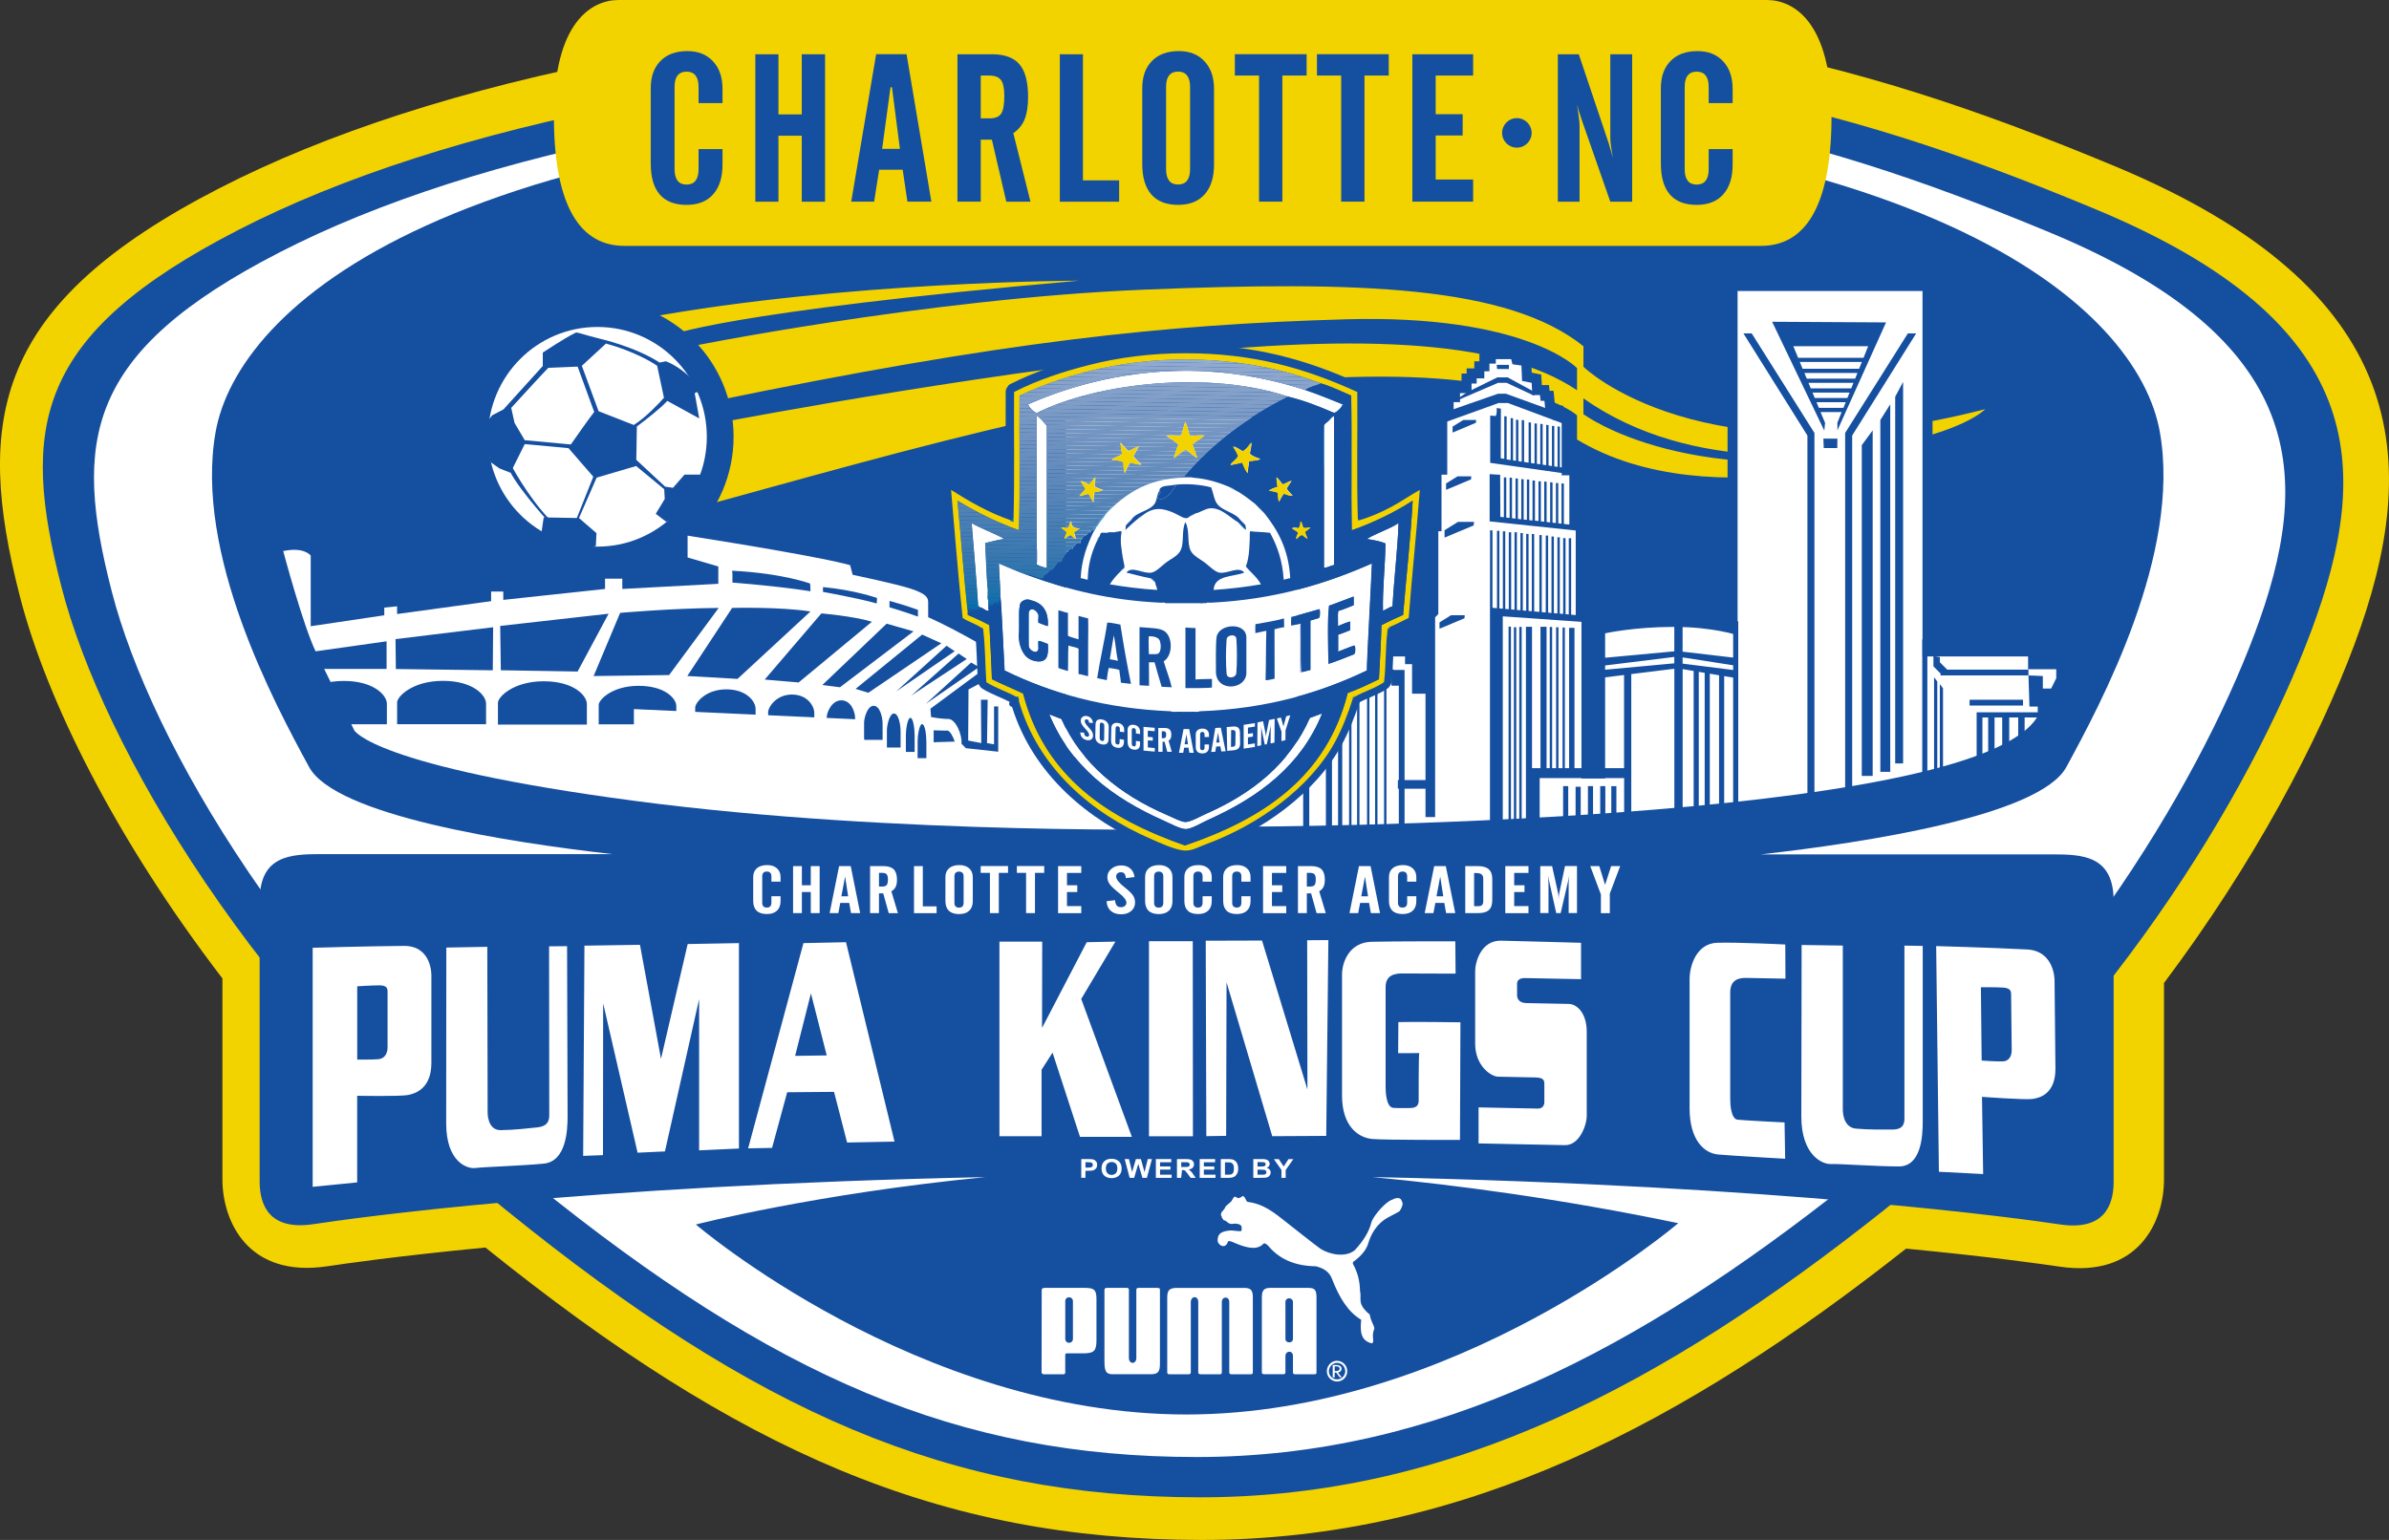 <?xml version="1.0" encoding="UTF-8"?>
<svg id="Layer_1" data-name="Layer 1" xmlns="http://www.w3.org/2000/svg" xmlns:xlink="http://www.w3.org/1999/xlink" viewBox="0 0 561.44 362">
  <rect x="0" y="0" width="561.44" height="362" fill="#333333" stroke="none"/>
  <defs>
    <style>
      .cls-1, .cls-2, .cls-3, .cls-4, .cls-5 {
        fill: none;
      }

      .cls-6 {
        fill: #447cb2;
      }

      .cls-7 {
        fill: #5885b8;
      }

      .cls-8 {
        fill: #2873ac;
      }

      .cls-9 {
        fill: #2172ab;
      }

      .cls-10 {
        fill: #2e75ad;
      }

      .cls-11, .cls-12 {
        fill: #fff;
      }

      .cls-11, .cls-13, .cls-4, .cls-5, .cls-14, .cls-15, .cls-16, .cls-17 {
        fill-rule: evenodd;
      }

      .cls-18, .cls-17 {
        fill: #f2d300;
      }

      .cls-19 {
        fill: #668dbd;
      }

      .cls-20 {
        fill: #467db3;
      }

      .cls-21 {
        fill: #3d7ab1;
      }

      .cls-22 {
        fill: #8ca6cc;
      }

      .cls-23, .cls-14 {
        fill: #154fa0;
      }

      .cls-2 {
        stroke-width: 12.58px;
      }

      .cls-2, .cls-4 {
        stroke: #154fa0;
        stroke-miterlimit: 3.86;
      }

      .cls-24 {
        fill: #0e6fa9;
      }

      .cls-25 {
        fill: #3677af;
      }

      .cls-26 {
        fill: #5d88ba;
      }

      .cls-27 {
        fill: #5f89ba;
      }

      .cls-28 {
        fill: #5283b6;
      }

      .cls-29 {
        fill: #90a9ce;
      }

      .cls-30 {
        fill: #3978af;
      }

      .cls-31 {
        fill: #6b90bf;
      }

      .cls-32 {
        fill: #3b79b0;
      }

      .cls-33 {
        fill: #7d9cc6;
      }

      .cls-34 {
        fill: #3176ae;
      }

      .cls-35 {
        fill: #8ea7cd;
      }

      .cls-36 {
        fill: #7f9dc7;
      }

      .cls-37 {
        fill: #4e81b5;
      }

      .cls-38 {
        fill: #7596c3;
      }

      .cls-39 {
        fill: #698fbe;
      }

      .cls-40 {
        clip-path: url(#clippath-1);
      }

      .cls-41 {
        fill: #1b53a2;
      }

      .cls-42 {
        fill: #618abb;
      }

      .cls-43 {
        fill: #1e71ab;
      }

      .cls-44 {
        fill: #3477ae;
      }

      .cls-45 {
        fill: #427cb2;
      }

      .cls-46 {
        fill: #2573ac;
      }

      .cls-47 {
        fill: #1470aa;
      }

      .cls-48 {
        fill: #5082b6;
      }

      .cls-49 {
        fill: #7395c2;
      }

      .cls-50 {
        fill: #819ec7;
      }

      .cls-51 {
        fill: #066ea9;
      }

      .cls-52 {
        fill: #1970aa;
      }

      .cls-13 {
        fill: #3869ae;
      }

      .cls-3 {
        clip-rule: evenodd;
      }

      .cls-4 {
        stroke-width: 4.71px;
      }

      .cls-53 {
        fill: #688ebd;
      }

      .cls-54 {
        fill: #487eb3;
      }

      .cls-55 {
        fill: #7c9bc5;
      }

      .cls-56 {
        fill: #7899c4;
      }

      .cls-57 {
        fill: #5684b7;
      }

      .cls-58 {
        fill: #4c80b4;
      }

      .cls-59 {
        fill: #94aed3;
      }

      .cls-15 {
        fill: #f5da0a;
      }

      .cls-60 {
        fill: #407bb1;
      }

      .cls-61 {
        fill: #7797c3;
      }

      .cls-62 {
        fill: #7093c1;
      }

      .cls-63 {
        fill: #7294c1;
      }

      .cls-64 {
        fill: #5483b7;
      }

      .cls-65 {
        fill: #628bbc;
      }

      .cls-66 {
        fill: #84a0c9;
      }

      .cls-67 {
        fill: #89a4cb;
      }

      .cls-68 {
        fill: #2b74ad;
      }

      .cls-69 {
        fill: #7a9ac5;
      }

      .cls-70 {
        fill: #8ba5cb;
      }

      .cls-71 {
        fill: #87a3ca;
      }

      .cls-72 {
        fill: #6e92c0;
      }

      .cls-73 {
        clip-path: url(#clippath);
      }

      .cls-74 {
        fill: #86a2c9;
      }

      .cls-75 {
        fill: #5a86b9;
      }

      .cls-76 {
        fill: #648cbc;
      }

      .cls-77 {
        fill: #5b87b9;
      }

      .cls-16 {
        fill: #0c7ec0;
      }

      .cls-78 {
        fill: #829fc8;
      }

      .cls-79 {
        fill: #4a7fb4;
      }

      .cls-80 {
        fill: #6d91bf;
      }
    </style>
    <clipPath id="clippath">
      <path class="cls-3" d="M310.44,90.13c-1.16.58-2.7.78-3.67,1.56-9.68-3.13-21.34-5.22-34.11-4.32-11.93.85-22.37,3.85-31.03,7.67.16.66,1.36,1.87,2.01,2.04,14.48-7.24,40.88-9.96,59.1-3.84-9.62,4.81-17.89,10.98-24.52,18.82h-1.3c.91.36,2.64-.12,3.55.24-10.1-.44-15.82,3.57-20.61,8.51.7-.81,1.45-1.57,2.25-2.28-1.76,1.34-3.66,3.57-4.86,5.87-.44.32.09-.32-.36,0-.02.33.18.41.36.24-.12.16-.11.45-.36.48.24-.74-.26-.35-.71-.48.32.17.14.3,0,.6-.18-.05.05-.15,0-.36-.56.35-1.08,1.42-1.66,1.08.04.65-.75.83-.71,1.8-.34-.01-.78.07-.95-.12.16.49-.86.69-.83,1.44-.61-.56-.2.32-.83,0-.19.25-.04.84-.71.6.13.55-.51,1.33-.71,1.68.06-.1-.24.72-.36.84-.02.02-.18-.3-.36-.12-.26.26-.04.65-.36.12-.52.63-1.03,1.72-1.54,1.68-.1.34.17.31.12.6-.18-.13-.25-.39-.59-.36.02.45-1.19,1.14-1.42,1.32-.1.17.25.41-.24.6-1.21-.09-1.66-.47-3.32-.96-.23.1.13.07.12.24-2.48-.85-4.75-1.91-7.11-2.88.07,2.68.33,5.18.36,7.91-.17.82-.42,1.57-.59,1.8-.57.12.04-.67-.24-.6-.25.22-.57.29-.36.48-.12.37-.2-.26-.36-.24-.16.21-.07.35-.36.6-.44.13-.19-.45-.59-.36,0,.24.32.15.24.48-.4.12-.39-.17-.36-.48-.27.24-.04,1-.12,1.44-.27-.28-.04-1.08-.12-1.56.36-.69-.07-2.97,0-.84-.27-.36-.04-1.24-.12-1.8.35-.38-.06-2.11,0-.6-.31-3.57-.4-7.35-.59-11.03,1.51-.31,2.87-.77,4.5-.96-2.42-1.38-5.27-2.33-7.7-3.72.53,6.5,1.11,12.94,1.54,19.54.2,0,.31.09.36.24-.11.05-.21.11-.24.24.07.15.45-.08.71.12-.07.32-.78-.18-.36.24-1.42.26-1.72.56-2.72.6-.07-.29-.17-.55-.12-.96-.26-.02-.05.43-.12.6-.91-8.51-1.54-17.31-2.37-25.89,4.44,2.69,9.19,5.08,14.45,6.95.28-10.31.04-21.14.12-31.65,11.47-5.39,26.47-9.19,43.46-8.39,10.39.49,19.44,2.48,27.36,5.51ZM234.88,139.76c.27-.24.04-1,.12-1.44-.27.24-.04,1-.12,1.44ZM243.64,127.29c-.2,1.44-.19,4.35,0,5.39.67.4,1.5.64,2.37.84v-33.45c-.74-.85-1.44-1.74-2.37-2.4v29.61ZM281.42,107.63c-.48-1-.78-2.17-1.18-3.24.96-.67,1.97-1.28,2.84-2.04-1.25-.07-2.29.08-3.43.12-.41-1.06-.6-2.35-1.07-3.36-.47,1.05-.54,2.49-1.18,3.36-1.04.01-2.35-.33-3.32,0,1,.63,2.02,1.23,2.84,2.04-.36,1.04-.77,2.02-1.07,3.12.83-.28,1.73-1.52,2.84-1.92.91.55,1.88,1.7,2.72,1.92ZM263.78,106.79c-.78.49-1.89.64-2.49,1.32.99.07,2.02.12,2.72.48.07.93.09,1.91.36,2.64.36-.91.75-1.8,1.3-2.52.73.22,1.97.56,2.61.48-.66-.65-1.43-1.19-1.9-2.04.47-.72.89-1.5,1.3-2.28-.92.31-1.63.83-2.49,1.2-.63-.69-1.24-1.38-1.89-2.04.19.88.23,1.93.47,2.76ZM255.96,113.86c-.68-.15-1.38-.92-2.01-.72.5.49.79,1.2,1.18,1.8-.44.6-1.07,1-1.42,1.68.7-.21,1.5-.32,2.13-.6.38.7.74,1.41,1.18,2.04-.03-.91.03-1.73.24-2.4.76-.07,1.47-.19,2.01-.48-.67-.28-1.44-.46-2.01-.84-.05-.73.32-1.67.12-2.16-.5.53-.87,1.2-1.42,1.68ZM251.81,122.49c-.57.22-.31,1.29-.83,1.56-.61.17-1.17-.33-1.54,0,.42.38.97.61,1.3,1.08-.14.46-.67,1.15-.47,1.56.36-.4.81-.7,1.3-.96.47.28.78.72,1.3.96-.13-.55-.27-1.09-.47-1.56.46-.33.97-.62,1.42-.96-1.28.06-2.17-.28-2.01-1.68Z"/>
    </clipPath>
    <clipPath id="clippath-1">
      <polygon class="cls-1" points="224.4 144.09 225.46 83.37 310.72 84.86 309.66 145.57 224.4 144.09 224.4 144.09"/>
    </clipPath>
  </defs>
  <g>
    <path class="cls-18" d="M76.9,297.67c-18.71,2.79-24.63-10.66-24.63-20.46v-47.21C27.23,197.31,10.94,164.6,4.67,140.18-6.08,98.37-1.3,71.44,51.53,44.26,101.7,18.44,180.79,2.03,281.26,2.03c102.77-.61,150.5,9.85,215.74,37.04,69.62,29.01,72.47,69.17,56.31,112.44-8.56,22.93-23.65,51.48-44.75,79.57v46.2c0,9.8-5.92,23.26-24.63,20.46-3.75-.56-15.88-2.28-35.98-4.22-51.95,40.97-103.74,68.48-165.48,68.48s-108.91-20.86-168.39-68.74c-20.85,2.02-33.31,3.83-37.17,4.41Z"/>
    <path class="cls-14" d="M280.92,13.02c101.65-.6,147.97,9.66,211.73,36.24,63.76,26.57,64.96,60.39,50.53,99.04-14.44,38.65-48.72,95.12-100.45,136.19-51.73,41.07-101.65,67.49-160.6,67.49s-104.21-19.78-163.16-67.49C60.02,236.77,24.08,175.47,14.46,138.03c-9.62-37.44-6.62-59.19,41.5-83.95C104.08,29.32,181.32,13.02,280.92,13.02Z"/>
    <path class="cls-11" d="M280.09,20.22c96.83-.57,140.94,9.19,201.68,34.45,60.73,25.27,61.88,57.42,48.13,94.18-13.75,36.75-46.41,90.44-95.68,129.49-49.27,39.05-96.83,64.17-152.98,64.17s-99.26-18.81-155.41-64.17c-56.15-45.37-90.38-103.65-99.55-139.25-9.17-35.6-6.3-56.28,39.53-79.82,45.84-23.54,119.4-39.05,214.28-39.05Z"/>
    <path class="cls-23" d="M413.72,200.84h68.56c7.22,0,14.45.31,14.45,10.99v65.93c0,5.8-2.41,11.6-12.64,10.07-8.91-1.33-64.6-9.14-161.56-11.13,19.49,1.84,44.33,5.1,71.87,10.84,0,0-52.37,44.97-115.58,44.97s-115.28-44.66-115.28-44.66c0,0,28.17-7.25,68.03-11.14-95.64,1.99-149.04,9.74-157.91,11.06-10.23,1.53-12.64-4.27-12.64-10.07v-65.93c0-10.68,7.22-10.99,14.45-10.99h68.42c-24.83-2.83-65.06-9.11-71.24-20.46-8.01-14.73-27.09-50.13-21.97-78.81,5.1-28.59,52.93-75.46,221.83-75.79h13.24c168.89.33,216.73,47.21,221.83,75.79,5.12,28.69-13.96,64.08-21.97,78.81-6.23,11.45-47.1,17.74-71.87,20.53Z"/>
    <path class="cls-18" d="M415.22,0c6.35,0,15.21,5.2,15.21,27.22s-6.6,30.58-16.57,30.58H146.74c-9.97,0-16.57-8.56-16.57-30.58S139.03,0,145.38,0h269.84Z"/>
    <g>
      <path class="cls-18" d="M253.48,65.99c-84.36,7.4-96.39,12.98-96.39,12.98l-5.41-4.23c47.07-8.61,101.8-8.76,101.8-8.76ZM161,81.69s56.54-11.47,107.67-13.59c51.13-2.11,85.71-.91,103.46,13.29v4.83s27.67,27.18,94.43,9.96c0,0-4.21,4.53-19.85,7.85-15.34,3.26-48.9,7.68-74.59-10.38v3.7s25.56,19.21,78.95,7.59c0,0-48.72,17.51-80.45-1.62v-5.68s-10.83-10.23-53.23-9c-52.03,1.51-97.04,15.19-160.6,32.61l5.11-20.53s53.88-10.61,105.56-16.61c49.43-5.74,84.92-4.72,103.16,7.63v-5.21s-12.03-12.68-54.44-11.47c-42.41,1.21-80.3,5.13-148.87,19.33l-6.32-12.68Z"/>
      <g>
        <ellipse class="cls-2" cx="140.4" cy="102.68" rx="25.71" ry="25.82"/>
        <ellipse class="cls-12" cx="140.4" cy="102.68" rx="25.71" ry="25.82"/>
      </g>
      <path class="cls-23" d="M139.64,96.83l-3.89-10.65-6.9.29c-1.87,1.93-6.48,6.97-8.71,9.41l.79,3.55,2.39,4.05,10.83,1c1.3-1.86,4.39-6.26,5.5-7.65ZM148.94,99.91c2.88-1.83,5.81-4.96,7.1-6.41l-1.6-7.51c-1.07-.77-5.38-3.39-12.02-5.23l-5.68,5.23,3.93,10.67,8.27,3.24ZM140.22,112.27l-4.15,9.51,4.11,3.55-.15,3.02c-3.89,1.25-8.15.2-12.78-3.17l.53-3.55,7.78.14,3.87-9.71-5.83-6.71-10.28-.96-3.36,6.74-2.59-1.02-2.07-1.47-1.88-8.23,2.26-2.79,2.63-1.37,9.25-10.21v-3.15s5.19-3.47,7.74-4.69c.36-.17,2.43.64,5.47,1.37,0,0,8.39,1.86,14.24,5.66l1.49-.3c2.37.91,4.83,2.73,6.62,4.76l1.43.6.23,1.43-1.52.71,1.07,5.93-7.51-4.12c-1.55,1.75-5.39,4.7-7.15,6.02l-.13,7.84,6.77,6.3,1.85.27,2.71-3.1h4.96l-3.53,7.78-5.71,3.32-2.48-1.89,2.11-3.47-.12-2.31-6.6-5.45-9.25,2.72Z"/>
      <path class="cls-14" d="M119.87,108.87s4.06,7.85,9.4,13.36l-.68.08s-8.42-9.21-9.47-13.21.75-.23.75-.23Z"/>
      <path class="cls-11" d="M66.56,129.55s4.66,17.51,7.67,23.7c3.01,6.19,9.02,18.42,9.02,18.42,0,0,4.36,8.46,66.01,16.61,61.65,8.15,132.33,6.64,132.33,6.64l-16.84-22.35s-32.78-21.44-46.62-27.48v-3.47c0-1.06-.3-1.96-3.91-3.17-3.61-1.21-13.83-3.32-13.83-3.32l-.6-2.26s-4.66-1.66-38.2-6.95v5.13l7.22,2.11v4.08l-22.56,1.21v-2.42h-4.06v2.42l-23.91,2.57v-1.96h-2.86v2.26l-22.1,3.02v-1.81l-3.01.3v1.81l-17.29,2.57v-16.61s-1.5-2.11-6.47-1.06Z"/>
      <path class="cls-23" d="M232.65,156.27l.3.08,1.2,2.26-6.54,3.47-.08,12,3.08.6-.08-10.19h1.58l-.15,10.19,1.65.3v-8.91h.98v10.64l-7.59-.83-1.05-1.06c.23-2.04-1.35-5.81-3.08-5.81s-4.06-.45-4.06-.45l-.15-1.96,13.98-10.34ZM172.13,134.91l-.08-.75c11.88.6,18.35,3.02,18.35,3.02l.08,1.81c-7.52-1.21-18.35-2.04-18.35-2.04v-2.04ZM193.41,138.01c7.44.68,12.71,2.57,12.71,2.57l-.08,1.28c-4.21-1.21-12.63-2.72-12.63-2.72v-1.13ZM209.04,141.25c4.06,1.13,6.69,2.11,6.69,2.11v1.59c-3.31-1.21-6.69-2.19-6.69-2.19v-1.51ZM228.22,155.75l1.88,1.06-12.56,8.68,10.68-9.74ZM227.19,154.92l-13.04,8.6,11.13-9.89,1.91,1.29ZM224.36,153.09l-13.74,9.45,11.83-10.74,1.91,1.29ZM216.71,149.18l4.51,2.04-17.14,11.63-3.01-.91,15.64-12.76ZM208.37,146.61l6.32,1.81-17.29,13.14-4.14-.53,15.11-14.42ZM193.03,144.2s7.37.6,11.88,1.96l-17.22,14.27-7.97-.68,13.31-15.55ZM172.05,142.91s11.13-.3,18.42.83l-17.14,15.85-11.8-.68,10.53-16ZM145.73,144.07s12.19-1.08,23.17-1.16l-11.65,15.78-17.74.23,6.23-14.85ZM117.54,147.14l25.49-2.87-7.29,13.59-18.04-.3-.15-10.42ZM92.96,150.24l22.93-2.79-.08,10.12-22.78-.3-.08-7.02ZM72.58,153.33l18.27-2.57v6.49h-17.97l-.3-3.93ZM93.33,170.24v-5.13c0-1.36,3.61-5.06,10.75-5.06s10.15,3.4,10.15,5.36v4.83h-20.9ZM70.02,170.26v-5.13c0-1.36,3.61-5.06,10.75-5.06s10.15,3.4,10.15,5.36v4.83h-20.9ZM117.02,170.34v-5.13c0-1.36,3.61-5.06,10.75-5.06s10.15,3.4,10.15,5.36v4.83h-20.9ZM140.7,170.26v-4.55c0-1.21,3.15-4.49,9.38-4.49s8.86,3.01,8.86,4.76v4.29h-18.24ZM163.38,170.74v-4.38c0-1.16,2.45-4.31,7.3-4.31s6.89,2.9,6.89,4.57v4.12h-14.19ZM180.52,171.55v-4.17c0-1.11,1.87-4.11,5.58-4.11s5.27,2.76,5.27,4.36v3.93h-10.85ZM194.29,172.63v-4.03c0-1.07,1.15-3.97,3.43-3.97s3.24,2.67,3.24,4.21v3.79h-6.68ZM203.07,173.92v-4.03c0-1.07.75-3.97,2.24-3.97s2.11,2.67,2.11,4.21v3.79h-4.35ZM208.43,175.73v-4.03c0-1.07.56-3.97,1.66-3.97s1.56,2.67,1.56,4.21v3.79h-3.22ZM212.89,176.75v-4.03c0-1.07.36-3.97,1.06-3.97s1,2.67,1,4.21v3.79h-2.06ZM215.65,178.22v-4.03c0-1.07.36-3.97,1.06-3.97s1,2.67,1,4.21v3.79h-2.06ZM219.42,174.47v-2.79l3.01.08s.83-.53,1.95,2.57l-4.96.15Z"/>
      <polygon class="cls-11" points="148.97 166.69 148.97 172.88 204.01 176.81 201.6 169.11 148.97 166.69"/>
      <g>
        <g>
          <path class="cls-4" d="M293.33,194.32s170.82-.3,185.56-25.97v-2.26h-1.95l-.23-7.32,3.38.15v2.94h1.95l1.2-2.42v-2.11h-6.62v-3.02h-24.81v-85.91h-43.46v80.93s-5.71-1.96-15.04-1.96-16.09,1.51-16.09,1.51v34.12h-5.56v-37.59h-1.35v-21.29h-1.5v-12.38h-1.8v-12.83l-1.95-.15v-1.21l-1.8-.15-.3-3.17h-.9l-.15-1.36h-1.8l-.15-2.87-2.26-.45-.15-3.62-2.11-.3-.3-1.21h-3.61v1.06h-1.5v1.81h-1.2v1.66h-1.8v1.21h-1.2v2.26h-2.71v2.11h-1.5v3.77h-1.5v13.29h-1.35v13.29h-.75v19.48l-.75.75v46.96h-2.26v-28.99h-3.16v-6.95h-1.65v-1.81h-36.84v40.01Z"/>
          <path class="cls-11" d="M293.33,194.32s170.82-.3,185.56-25.97v-2.26h-1.95l-.23-7.32,3.38.15v2.94h1.95l1.2-2.42v-2.11h-6.62v-3.02h-24.81v-85.91h-43.46v80.93s-5.71-1.96-15.04-1.96-16.09,1.51-16.09,1.51v34.12h-5.56v-37.59h-1.35v-21.29h-1.5v-12.38h-1.8v-12.83l-1.95-.15v-1.21l-1.8-.15-.3-3.17h-.9l-.15-1.36h-1.8l-.15-2.87-2.26-.45-.15-3.62-2.11-.3-.3-1.21h-3.61v1.06h-1.5v1.81h-1.2v1.66h-1.8v1.21h-1.2v2.26h-2.71v2.11h-1.5v3.77h-1.5v13.29h-1.35v13.29h-.75v19.48l-.75.75v46.96h-2.26v-28.99h-3.16v-6.95h-1.65v-1.81h-36.84v40.01Z"/>
        </g>
        <path class="cls-23" d="M306.26,198.76v-18.34l1.43-1.43v19.78h-1.43ZM409.72,78.37h1.95l14.74,23.4v85.46h-1.65v-84.85l-15.04-24.01ZM450.32,78.37l-15.04,24.01v84.85h-1.65v-85.46l14.74-23.4h1.95ZM426.62,96.86,432.82,96.86h-4.97l1.06,2.55-.18,1.82-2.1-4.38-10.16-21.21,26.77.15-11.43,25.37v-1.81l1-2.49ZM422.57,84.11h15.38l1.09-2.72h-17.59l1.13,2.72ZM423.64,86.69h13.27l.64-1.6h-14.58l.66,1.6ZM424.61,89.01h11.37l.54-1.34h-12.47l.56,1.34ZM425.55,91.3h9.51l.52-1.3h-10.57l.54,1.3ZM433.76,94.54h-6.86l.56,1.34h5.77l.54-1.34ZM426.49,93.56h7.66l.52-1.28h-8.71l.53,1.28ZM445.39,93.26l1.86-3.49v89.7h-1.86v-86.21ZM428.51,103.11h3.3l-.03,2.21h-3.18l-.09-2.21ZM437.54,104.64l2.56-3.47v81.23h-2.56v-77.76ZM441.9,98.73l2.33-3.69v86.4h-2.33v-82.7ZM464.53,178.54v-11.1h15.19v1.21h-3.91v9.96l-9.17,2.72-2.11-2.79ZM474.3,168.66h-2.11v7.85h2.11v-7.85ZM470.54,168.66h-1.8v10.64h1.8v-10.64ZM467.24,168.66h-1.35v10.34h1.35v-10.34ZM451.75,150.16l1.2,3.7v29.67h-1.2v-33.37ZM462.87,164.5h12.56v1.36h-12.56v-1.36ZM454.53,159.22l.75.98v25.52h-.75v-26.5ZM455.88,160.82l.75.98v25.52h-.75v-26.5ZM455.88,154.46v1.21l1.73,1.74h19.1v1.36h-20.68l.05-.41-1.7-1.71v-2.42l1.5.23ZM395.43,156l11.88,1.5v-1.11l-11.88-1.85v1.46ZM367.2,147.51h.56v33.07h1v-32.99s1.26,0,1.26,0v32.99h11.65v-21.9l-6.35.78.45-1.89,17.71-1.64v-1.5l-17.37,2.14.45-1.89,16.92-1.57v-7.34l1.95.23v7.19l11.88,1.39v-7.98l1.2-.6v44.39l-1.2.3v-31.4l-2.11-.35v42.98l-1.2.3v-43.48l-2.18-.37v43.55l-1.2.3v-44.05l-1.39-.23v43.15l-1.2.3v-43.66l-2.59-.44v34.45h-1.95v-34.53l-10.12,1.25v34.94h-1.68v-10.49h-19.85v10.57h-1.95v-1.02h-1.28v-45.12h1.43v33.23h1.99v-33.23h1.43v33.23h.75v-33.18h.56v33.18h.93v-33.11h.56v33.11h.96v-33.07ZM378.67,184.81h1.2v7.55h-1.2v-7.55ZM367.35,184.79h1.2v7.55h-1.2v-7.55ZM370.28,184.94h1.2v7.55h-1.2v-7.55ZM373.18,184.79h1.2v7.55h-1.2v-7.55ZM376.07,184.79h1.2v7.55h-1.2v-7.55ZM354.53,147.3h.56v46.63h-.56v-46.63ZM355.78,147.44h.56v46.63h-.56v-46.63ZM357.05,147.36h.56v46.63h-.56v-46.63ZM350.19,124.67h.56v18.21s1.06.09,1.06.09v-18.19h.56v18.24s.82.07.82.07v-18.2h.56v18.25l.83.07v-18.09h.56v18.14l.79.07v-18.21h.56v18.26l.83.07v-18.14h.56v18.19l.79.07v-18.07h.56v18.11l.76.07v-18.14h.56v18.19s1.22.11,1.22.11v-18.07h.56v18.12l.94.08v-18.08h.56v18.13s.79.07.79.07v-17.97h.56v18.02l.83.07v-17.91h.56v17.95s.79.07.79.07v-17.83h.56v17.88l.76.07v-17.91h.56v17.96l3.71.32-.38,1.43-19.4-1.36v50.58h-3.01v-52.62l.02-18.16ZM360.17,112.94l.56.03v9.42l.83.09v-9.35l.56.03v9.39l.79.09v-9.44l.56.03v9.48l.83.09v-9.43l.56.03v9.46l.79.09v-9.41l.56.03v9.45l.76.08v-9.47l.56.03v9.51l3.98.44-.15,1.21-21.28-2.26v-11.1l2.48.15v.44l.04,9.45.83.09v-9.38l.56.03v9.42l.79.09v-9.47l.56.03v9.51s.83.09.83.09v-9.45l.56.03v9.49s.79.09.79.09v-9.44l.56.03v9.47l.76.08v-9.5l.56.03v9.54l.76.08v-9.39ZM353.52,97.84l.56.05v10.11l.94.14v-9.87s.56.05.56.05v9.9s.69.1.69.1v-9.66l.56.05v9.69l.79.12v-9.78s.56.05.56.05v9.81s1.06.16,1.06.16v-9.49l.56.05v9.52l.83.12v-9.44l.56.05v9.46s.79.12.79.12v-9.51l.56.05v9.54l.83.12v-9.47l.56.05v9.5l.79.12v-9.44l.56.05v9.47l.76.11v-9.49l.56.05v9.52l5,.74-.07,1.28-21.32-3.04v-11.1l1.31.08s.3-.36.23-1.87l.98.15-.04,11.68.83.12v-10.08ZM340.77,96.49l11.28-3.93h1.88l11.43,4.15,3.61,1.36v2.11l-14.59-5.44h-2.18l-14.06,5.06,2.63-3.32ZM344.83,92.18l7.07-3.47h2.41l6.24,3.4v.91l-6.47-3.02h-2.03l-11.2,4.83,3.98-2.64ZM351.75,85.77h2.86v.98h-2.78l-.08-.98ZM339.49,124.64l3.16-1.96h3.76l-.08.83-6.84,2.87v-1.74ZM339.83,113.66l2.71-1.68h3.23l-.06.71-5.87,2.46v-1.49ZM341.37,100.29l2.53-1.57h3.01l-.06.67-5.48,2.3v-1.39ZM338.29,146.31l2.71-1.68h3.23l-.06.71-5.87,2.46v-1.49ZM327.61,157.48h2.48v25.89h5.41l.53,2.04h-5.94v9.06h-1.35v-9.06h-.23v-2.04h.23v-22.19h-1.73v-3.93l.6.23ZM311.6,196.66v-18.34l1.43-1.43v19.78h-1.43ZM325.27,156.57h.56v46.63h-.56v-46.63ZM323.16,156.27h.56v46.63h-.56v-46.63ZM321.27,157.78h.56v46.63h-.56v-46.63ZM318.93,158.31h.56v46.63h-.56v-46.63ZM317.05,160.12h.56v46.63h-.56v-46.63ZM314.46,195.87v-22.19l.98-1.74v23.93h-.98Z"/>
      </g>
    </g>
    <g>
      <path class="cls-14" d="M237.3,165c-.91-.47-1.87-.88-2.83-1.3-1.22-.54-2.55-1.14-3.77-1.91-.33-.21-.84-1.08-.87-1.47-.26-3.82-.26-7.9-.65-11.57-.45-.26-.97-.5-1.62-.8-.41-.18-.81-.37-1.2-.56-.44-.22-.87-.46-1.27-.73-.28-.19-.78-1.03-.81-1.36-1.21-11.43-1.83-20.2-2.73-30.12-.16-1.82,1.33-2.74,2.87-1.77,3.71,2.34,7.76,4.68,11.85,6.29.18-9.08.02-18.51.08-27.72,0-.52.57-1.44,1.03-1.67,5.83-2.96,11.89-4.92,18.03-6.5,6.91-1.77,14.6-2.82,23.09-2.82,16.09,0,28.5,3.5,41.16,9.28.5.23,1.1,1.15,1.1,1.7.07,9.18-.13,18.64.07,27.69,1.85-.68,3.68-1.53,5.21-2.36,2.29-1.24,4.37-2.68,6.61-3.94,1.52-.85,2.93.05,2.79,1.79-.86,11.02-1.82,19.79-2.61,30.09-.04.47-.63,1.35-1.05,1.55-1.32.64-2.61,1.33-3.98,1.92-.47,3.58-.31,8.01-.78,11.72-.04.31-.53,1.13-.78,1.31-1.18.83-2.52,1.44-3.71,1.96-1.05.46-2.1.89-3.02,1.39-1.11,3.3-2.48,6.87-4.2,10.03-6.15,11.36-18.76,20.3-31.44,24.97-.85.31-1.66.7-2.48,1-.92.34-2.02.63-3.27.55-1.42-.09-3.1-.65-4.56-1.21-1.47-.57-2.92-1.23-4-1.7-13.62-5.91-26.7-16.44-31.72-32.57-.05,0-.11-.01-.16-.03-.31-.09-.51-.35-.52-.67,0-.18.06-.34.12-.46Z"/>
      <g>
        <g>
          <path class="cls-11" d="M306.77,91.69c3.03,1.01,5.86,2.22,8.76,3.36-.2.69-1.13,1.64-2.01,2.04-.03-.09-.1-.14-.24-.12-3.32-1.44-6.72-2.78-10.54-3.72-18.21-6.12-44.62-3.4-59.1,3.84-.65-.16-1.85-1.38-2.01-2.04,8.66-3.82,19.1-6.83,31.03-7.67,12.77-.91,24.43,1.19,34.11,4.32Z"/>
          <path class="cls-16" d="M317.54,93c.28,10.31.04,21.14.12,31.65-.28-10.31-.04-21.14-.12-31.65Z"/>
          <path class="cls-11" d="M243.64,127.29v-29.61c.93.66,1.63,1.55,2.37,2.4v33.45c-.87-.2-1.7-.44-2.37-.84v-.12c.2-1,.2-2.84,0-3.84v-1.44Z"/>
          <path class="cls-11" d="M311.86,99.24c.64-.39.92-1.15,1.66-1.44v35c-.84.19-1.48.58-2.37.72v-33.57c.19-.29.42-.53.71-.72Z"/>
          <path class="cls-16" d="M311.15,99.96v10.55c-.2-3.24-.2-7.31,0-10.55Z"/>
          <path class="cls-15" d="M263.3,104.03c.65.66,1.27,1.35,1.89,2.04.86-.37,1.57-.89,2.49-1.2-.42.78-.83,1.56-1.3,2.28.47.85,1.23,1.39,1.9,2.04-.64.08-1.87-.26-2.61-.48-.56.72-.94,1.61-1.3,2.52-.26-.73-.29-1.71-.36-2.64-.71-.36-1.73-.41-2.72-.48.6-.68,1.71-.83,2.49-1.32-.25-.83-.28-1.87-.47-2.76Z"/>
          <path class="cls-15" d="M291.02,107.15c-.31-.8-.76-1.46-1.18-2.16.67-.03,1.55.74,2.25,1.08.88-.47,1.4-1.3,2.01-2.04.1.62-.22,1.85-.36,2.64.65.58,1.56.89,2.49,1.2-.63.48-1.9.32-2.72.6.03,1.03-.28,1.71-.24,2.76-.58-.69-.92-1.62-1.3-2.52-.86.25-1.83.38-2.72.6.45-.78,1.72-1.38,1.78-2.16Z"/>
          <path class="cls-15" d="M257.38,112.18c.2.49-.17,1.42-.12,2.16.57.38,1.34.56,2.01.84-.54.29-1.25.41-2.01.48-.21.67-.26,1.49-.24,2.4-.45-.62-.81-1.34-1.18-2.04-.63.28-1.43.39-2.13.6.35-.68.98-1.08,1.42-1.68-.39-.6-.68-1.31-1.18-1.8.63-.2,1.34.56,2.01.72.55-.48.92-1.15,1.42-1.68Z"/>
          <path class="cls-15" d="M300.02,112.18c.56.47.97,1.1,1.42,1.68.79-.2,1.3-.69,2.13-.84-.4.59-.78,1.21-1.18,1.8.34.69.96,1.11,1.42,1.68-.47.11-1.51-.23-2.01-.48-.53.5-.8,1.27-1.18,1.92-.19-.56-.24-1.27-.24-2.04-.48-.43-1.42-.4-2.13-.6.56-.39,1.26-.65,2.01-.84-.07-.77-.14-1.53-.24-2.28Z"/>
          <path class="cls-11" d="M259.87,120.82c4.79-4.94,10.5-8.95,20.61-8.51,3.25.26,5.92,1.12,8.41,2.16.35.32.88.46,1.3.72,1.79.86,3.22,2.09,4.74,3.24.7.81,1.45,1.57,2.25,2.28,3.13,3.94,5.68,8.48,6.04,15.22-.57.06-1.01.26-1.54.36-.27-4.49-1.51-7.98-3.2-11.03-1.51-.19-3.2-.2-4.74-.36-.06,2.71-.04,6.07-.95,8.27,1.15,1.43,2.65,2.51,3.55,4.2-3.54.61-7.25,1.06-11.13,1.32.23-3.56,4.53-3.01,7.22-4.08-1.4-1.63-3.99.4-5.92,0-1.09-.23-2.38-1.62-3.43-2.4-.93-.68-2.62-1.53-3.2-2.64-1.03-1.97-.16-4.73-1.3-6.83-1.03,2.18-.13,5.1-1.3,6.95-.73,1.14-2.2,1.77-3.2,2.52-1.05.79-2.32,2.18-3.43,2.4-2,.38-4.67-1.68-5.92,0,1.85.45,3.63.96,5.57,1.32.46.26.78.65,1.18.96.05.71.42,1.09.47,1.8-3.89-.25-7.59-.71-11.13-1.32.73-1.18,1.64-2.17,2.61-3.12.28-.32,1.12-.7.83-1.2-.3-1.34-.56-2.71-.71-4.2v-3.96c-.57-.09-.76.19-1.3.12-.36.08-1.02-.15-1.18.12h-.59c-.36.08-1.02-.15-1.18.12-.65-.14-.73.3-.83.72-.42.38-.61.98-.83,1.56-1.11,2.47-1.95,5.22-2.01,8.75-.62-.05-1.04-.31-1.66-.36.21-4.39,1.49-7.68,2.96-10.79.24-.03.24-.32.36-.48.05-.31.35-.36.36-.72.41-.34.61-.9.95-1.32.39-.64.96-1.11,1.3-1.8ZM291.49,122.25c-1.28-1.87-4.32-2.06-5.57-3.96-.68-1.03-.74-2.31-1.3-3.72-2.38-.64-5.67-.95-8.65-.6-1.33.33-3.36-.05-3.55,1.44-.65,1.04-.48,2.14-1.07,3-1.2,1.76-4.28,1.91-5.45,3.72-.48.39-.92.83-1.3,1.32-.18.3-.03.93-.24,1.2.98-.88,1.9-1.83,2.96-2.64.42-.34.97-.54,1.3-.96,2.45-1.9,4.54-1.65,7.22-.48,1.43.63,2.73,1.77,3.55.96.5-.29,1.11-.48,1.54-.84,1.29-.3,2.18-1.09,3.43-1.2,2.58-.23,4.74,2.27,6.51,3.24.56.59,1.33,1.61,1.89,1.8.08-.48-.11-.68-.12-1.08-.35-.45-.74-.85-1.18-1.2Z"/>
          <path class="cls-16" d="M238.19,121.65v1.08c-.29-.15-.77-.1-.83-.48.48.05.75-.12.71-.6h.12Z"/>
          <path class="cls-16" d="M319.08,121.77c.01.31.17.46.47.48.02.14.19.13.36.12-.2.24-.68.19-.83.48-.27-.13-.05-.75-.12-1.08h.12Z"/>
          <path class="cls-15" d="M253.83,124.17c-.45.34-.96.63-1.42.96.21.47.35,1.01.47,1.56-.52-.23-.83-.68-1.3-.96-.49.26-.94.56-1.3.96-.2-.4.33-1.1.47-1.56-.33-.47-.89-.7-1.3-1.08.37-.33.93.17,1.54,0,.52-.27.26-1.34.83-1.56-.15,1.39.73,1.74,2.01,1.68Z"/>
          <path class="cls-15" d="M305.23,124.05c.37-.3.38-.98.47-1.56.44.31.37,1.14.71,1.56.65.06,1.12-.07,1.66-.12-.33.47-.89.7-1.3,1.08.12.64.44,1.07.59,1.68-.45-.3-.89-.62-1.3-.96-.57.18-.91.6-1.3.96-.24-.37.2-1.07.36-1.44-.32-.51-.99-.68-1.42-1.08.48-.08,1.26.16,1.54-.12Z"/>
          <path class="cls-11" d="M232.15,138.68v.6c.08.56-.15,1.44.12,1.8v.84c.08.48-.15,1.27.12,1.56-.51.45-1.37-.65-2.13-.72-.05-.15-.15-.25-.36-.24-.43-6.6-1.01-13.04-1.54-19.54,2.42,1.38,5.27,2.33,7.7,3.72-1.63.19-2.99.65-4.5.96.19,3.68.29,7.46.59,11.03Z"/>
          <path class="cls-11" d="M328.68,122.97c-.22,6.29-1.07,12.98-1.42,19.54-.82.29-1.5.72-2.25,1.08-.12-5.12.53-10.49.59-15.82-1.24-.58-2.84-.8-4.38-1.08,2.33-1.4,5.19-2.25,7.46-3.72Z"/>
          <path class="cls-16" d="M303.69,124.17c.28-.28,1.06-.04,1.54-.12-.28.28-1.06.04-1.54.12Z"/>
          <path class="cls-16" d="M261.05,125.13c.16-.27.82-.04,1.18-.12-.16.27-.82.04-1.18.12Z"/>
          <path class="cls-16" d="M259.28,125.25c.16-.27.82-.04,1.18-.12-.16.27-.82.04-1.18.12Z"/>
          <path class="cls-16" d="M263.54,125.25v3.6c-.2-.92-.2-2.68,0-3.6Z"/>
          <path class="cls-13" d="M243.64,127.29v5.39c-.19-1.04-.2-3.95,0-5.39Z"/>
          <path class="cls-11" d="M243.64,128.73c.2,1,.2,2.84,0,3.84v-3.84Z"/>
          <path class="cls-11" d="M235.12,140.36c-.02-2.74-.28-5.23-.36-7.91,2.36.97,4.63,2.03,7.11,2.88,9.04,3.32,18.91,5.79,30.67,6.35.2.27.9.04,1.3.12h1.54c1.9.2,4.62.2,6.51,0,.24.12.97-.08,1.54,0,.36-.08,1.02.15,1.18-.12,14.9-.74,26.89-4.42,37.78-9.23-.02,2.05-1.22,23.06-1.18,25.17-11.05,5.28-23.62,9.02-39.32,9.59-.67.08-1.66-.16-2.13.12h-2.25c-.59-.28-1.7-.04-2.49-.12-15.51-.64-28.08-4.26-38.96-9.59-.06-.42-.67-16.58-.95-16.9v-.36ZM314.58,143.59c1.31-.31,2.37-.88,3.55-1.32v-2.04c-1.96.69-3.82,1.49-5.8,2.16-.47,4.04-.24,9.43-.12,13.67,2.09-.69,4.07-1.48,6.04-2.28.42-.16.33-2.26,0-2.04-1.31.43-2.5.99-3.79,1.44v-3.96c.97-.34,1.91-.7,2.84-1.08v-2.04c-1.03.27-1.9.71-2.84,1.08.07-1.17-.15-2.63.12-3.6ZM240.8,141.07c-.71.2-1.14.69-1.18,1.56-.28,1.64-.04,3.8-.12,5.63-.56,3.49,1.26,6.85,4.15,7.19,2.55.3,2.77-1.51,2.61-4.08-.73-.22-1.32-.58-2.13-.72-.25-.12-.06,1.21-.12,1.68-.07,1.85-2.43.54-2.25-.72v-7.67c.43-1.61,2.44-.16,2.25,1.08.12.43-.27,1.39.24,1.44.68.23,1.28.54,2.01.72.21-3.64-1.33-5.53-4.15-6.11-.17-.2-1.14-.2-1.3,0ZM309.96,143.23c-2.19.58-4.28,1.26-6.51,1.8.01.51-.1,1.73,0,2.04.72-.11,1.33-.33,2.01-.48.28,3.6.04,7.71.12,11.51.14.02.21-.03.24-.12.85-.02,1.33-.41,2.13-.48v-11.63c.69-.18,1.34-.4,2.01-.6.39-.13.37-2.3,0-2.04ZM260.22,146.35c-.66,4.49-1.7,8.59-2.37,13.07.73.19,1.52.29,2.25.48.13-.99.17-2.06.47-2.88.88.11,1.8.17,2.49.48.07,1.04.29,1.94.36,3,.85-.1,1.67.46,2.37.12-.92-4.5-1.76-9.09-2.49-13.79-1.01-.18-1.96-.42-3.08-.48ZM292.91,149.83c-.06-3.66-6.05-3.16-6.99-.12-.62,2,.21,4.2-.12,6.47-.2.21-.2,1.23,0,1.44-1.1,4.97,7.4,4.67,7.11.24.2-2.4.2-5.63,0-8.03ZM275.03,161.57h.36c-.51-2.16-1.29-4.05-1.89-6.11,2.21-1.31,2.22-5.95,0-7.19-1.62-.91-3.5-.43-5.68-.84v13.67c.88-.09,1.39.19,2.25.12.35-1.56-.12-3.96.24-5.51h1.07c.52,1.95,1.08,3.86,1.66,5.75h.83c.16.27.82.04,1.18.12Z"/>
          <path class="cls-16" d="M232.15,139.28v-.6c-.06-1.51.35.22,0,.6Z"/>
          <path class="cls-16" d="M235,138.32c-.08.44.15,1.19-.12,1.44.08-.44-.15-1.19.12-1.44Z"/>
          <path class="cls-16" d="M232.27,141.91v-.84c-.07-2.13.36.15,0,.84Z"/>
          <path class="cls-16" d="M240.8,141.07c.17-.2,1.14-.2,1.3,0h-1.3Z"/>
          <path class="cls-16" d="M272.54,141.67c.4.08,1.1-.15,1.3.12-.4-.08-1.1.15-1.3-.12Z"/>
          <path class="cls-16" d="M283.44,141.79c.16-.27.82-.04,1.18-.12-.16.27-.82.04-1.18.12Z"/>
          <path class="cls-16" d="M275.38,141.79h6.51c-1.9.2-4.62.2-6.51,0Z"/>
          <path class="cls-16" d="M239.62,142.63c-.08,1.84.16,4-.12,5.63.08-1.84-.16-4,.12-5.63Z"/>
          <path class="cls-16" d="M241.75,143.95v7.67c-.2-2.28-.2-5.39,0-7.67Z"/>
          <path class="cls-16" d="M244,145.03c.32.24-.07,1.19.24,1.44-.51-.05-.11-1-.24-1.44Z"/>
          <path class="cls-11" d="M305.46,146.59c0-.12.21-.15.24,0,.08,3.76-.16,7.83.12,11.39-.03.09-.1.14-.24.12-.08-3.8.16-7.91-.12-11.51Z"/>
          <path class="cls-14" d="M277.75,148.03c.77.01,1.61.09,2.25.12v11.35c.62.02,2.72.03,3.32.03h.36c0,.64,0,1.41,0,2.04-.21.07-2.13,0-2.84,0h-3.08v-13.55Z"/>
          <path class="cls-16" d="M314.47,149.23v3.96c-.2-1.04-.2-2.92,0-3.96Z"/>
          <path class="cls-11" d="M288.17,150.42c-.07-1.17,2.15-1.52,2.37-.36v8.15c-.09,1.18-2.3,1.48-2.37.12v-7.91Z"/>
          <path class="cls-12" d="M272.18,153.66c-.5.21-1.33.09-2.01.12"/>
          <path class="cls-16" d="M244.12,150.66c-.08.52.15,1.36-.12,1.68.06-.47-.13-1.8.12-1.68Z"/>
          <path class="cls-16" d="M275.03,167.21c.79.08,1.89-.16,2.49.12-.79-.08-1.89.16-2.49-.12Z"/>
          <path class="cls-16" d="M279.76,167.33c.48-.28,1.46-.04,2.13-.12-.48.28-1.46.04-2.13.12Z"/>
          <path class="cls-11" d="M310.44,167.81h.24c-4.94,12.15-14.7,19.51-26.77,24.93-1.53.69-3.87,2.13-5.21,2.16-1.28.03-3.89-1.4-5.33-2.04-11.88-5.27-21.82-12.81-26.77-24.93.95.36,1.9.72,2.84,1.08,4.57,10.37,13.78,17.84,24.75,22.54,1.36.58,3.39,1.68,4.38,1.68,1.24,0,3.43-1.29,4.86-1.92,10.83-4.75,19.66-11.77,24.4-22.54.88-.31,1.75-.63,2.61-.96Z"/>
          <path class="cls-11" d="M301.08,171.88c-.25-1.07-.64-1.99-1.07-2.88.15-.28.64-.23.95-.36.16.68.43,1.24.59,1.92.35-.65.45-1.54.71-2.28.37.06.42-.22.83-.12-.2,1.23-.79,2.07-.95,3.36-.27.56-.04,1.64-.12,2.4-.36-.09-.35.21-.71.12h-.12c-.08-.68.16-1.68-.12-2.16Z"/>
          <path class="cls-11" d="M256.79,169.84c-.87.6-.95-.63-1.54-.72-1.03,1.61,2.6,2.53,1.3,4.8-1.5.49-2.48-.5-2.61-1.8.38-.03.5.21.95.12,0,.6.17,1.03.83.96.77-1.6-2.22-2.27-1.66-4.2.38-1.28,2.6-.59,2.72.84Z"/>
          <path class="cls-11" d="M259.39,170.44c-.02-.48-.54-.46-.83-.36v.36c-.2.72-.2,2.28,0,3-.05.53.3.65.83.6v-.12c.2-.88.2-2.6,0-3.48Z"/>
          <path class="cls-11" d="M250.53,98.16h54.29v79.7h-54.34v-79.47c0-.11,0-.22.06-.23Z"/>
          <path class="cls-17" d="M318.49,163.73c-.17-.35-.41.21-.71.12.1.4-.3.75.12.48-1.07,3.33-2.45,6.93-4.15,10.07-5.86,10.83-18.03,19.53-30.44,24.1-1.7.63-3.23,1.55-4.97,1.44-2.22-.15-5.82-1.84-7.93-2.76-13.66-5.92-26.52-16.51-31.03-32.61.32-.11-.17-.37,0-.72-.22.11-.4-.36-.47,0-2.26-1.27-4.95-2.11-7.11-3.48-.27-4-.26-8.29-.71-12.11-.04-.21-.04-.34-.04-.52-.2-.1-.29-.12-.44-.2-1.33-.9-3.06-1.38-4.38-2.28-1.21-11.42-1.83-20.18-2.72-30.09,4.23,2.67,9.02,5.42,13.86,7.07.06.38.54.33.83.48v-1.08c.25-9.62.06-19.68.12-29.49,5.66-2.88,11.57-4.8,17.65-6.35,6.76-1.73,14.29-2.76,22.62-2.76,15.77,0,27.92,3.42,40.39,9.11.08,9.83-.16,19.98.12,29.61-.04,0,.09.76.07.62,2.72-.76,5.61-2.03,7.87-3.26,2.3-1.25,4.38-2.69,6.63-3.96-.86,11.02-1.82,19.79-2.61,30.09-1.41.69-2.78,1.43-4.26,2.04-.58-.15-1.23,1.15-.71.96-.53,3.65-.34,8.26-.83,12.11-2.01,1.42-4.74,2.2-6.75,3.36ZM310.44,90.13c-7.92-3.03-16.97-5.02-27.36-5.51-16.99-.8-32,3-43.46,8.39-.08,10.51.16,21.34-.12,31.65-5.25-1.87-10-4.26-14.45-6.95.83,8.59,1.46,17.38,2.37,25.89v.96c1.77.73,3.48,1.52,5.09,2.4,0,.12.57,10.53.59,12.71,2.38,1.19,4.92,2.21,7.34,3.36,5.07,19.6,19.88,29.34,38.02,35.72,18.36-6.27,33.26-16.04,38.25-35.84,2.6-.92,4.96-2.09,7.34-3.24.2-4.24.5-8.37.59-12.71,1.65-.85,3.34-1.65,5.09-2.4.72-8.9,1.78-18.1,2.25-26.85-4.27,2.75-9.41,5.26-14.33,6.95-.08-10.51.16-21.34-.12-31.65-2.32-1.01-4.55-2.11-7.11-2.88Z"/>
          <path class="cls-17" d="M326.07,148.27c-.52.19.13-1.11.71-.96-.28.27-.67.44-.71.96Z"/>
          <path class="cls-17" d="M318.49,163.73c-.24.15-.6.19-.59.6-.42.27-.01-.08-.12-.48.3.09.54-.47.71-.12Z"/>
          <path class="cls-16" d="M238.91,163.85c.08-.36.25.11.47,0-.17.34.32.61,0,.72-.04-.36-.21-.59-.47-.72Z"/>
          <g>
            <g class="cls-73">
              <g class="cls-40">
                <g>
                  <polygon class="cls-41" points="224.4 144.09 224.41 143.14 309.68 144.63 309.66 145.58 224.4 144.09 224.4 144.09"/>
                  <polygon class="cls-51" points="224.41 143.14 224.43 142.19 309.69 143.68 309.68 144.63 224.41 143.14 224.41 143.14"/>
                  <polygon class="cls-24" points="224.43 142.19 224.45 141.24 309.71 142.73 309.69 143.68 224.43 142.19 224.43 142.19"/>
                  <polygon class="cls-47" points="224.45 141.24 224.46 140.29 309.73 141.78 309.71 142.73 224.45 141.24 224.45 141.24"/>
                  <polygon class="cls-52" points="224.46 140.29 224.48 139.34 309.74 140.83 309.73 141.78 224.46 140.29 224.46 140.29"/>
                  <polygon class="cls-43" points="224.48 139.34 224.5 138.39 309.76 139.88 309.74 140.83 224.48 139.34 224.48 139.34"/>
                  <polygon class="cls-9" points="224.5 138.39 224.51 137.45 309.78 138.93 309.76 139.88 224.5 138.39 224.5 138.39"/>
                  <polygon class="cls-46" points="224.51 137.45 224.53 136.5 309.79 137.99 309.78 138.93 224.51 137.45 224.51 137.45"/>
                  <polygon class="cls-8" points="224.53 136.5 224.55 135.55 309.81 137.04 309.79 137.99 224.53 136.5 224.53 136.5"/>
                  <polygon class="cls-68" points="224.55 135.55 224.56 134.6 309.83 136.09 309.81 137.04 224.55 135.55 224.55 135.55"/>
                  <polygon class="cls-10" points="224.56 134.6 224.58 133.65 309.84 135.14 309.83 136.09 224.56 134.6 224.56 134.6"/>
                  <polygon class="cls-34" points="224.58 133.65 224.59 132.7 309.86 134.19 309.84 135.14 224.58 133.65 224.58 133.65"/>
                  <polygon class="cls-44" points="224.59 132.7 224.61 131.75 309.88 133.24 309.86 134.19 224.59 132.7 224.59 132.7"/>
                  <polygon class="cls-25" points="224.61 131.75 224.63 130.81 309.89 132.29 309.88 133.24 224.61 131.75 224.61 131.75"/>
                  <polygon class="cls-30" points="224.63 130.81 224.64 129.86 309.91 131.35 309.89 132.29 224.63 130.81 224.63 130.81"/>
                  <polygon class="cls-32" points="224.64 129.86 224.66 128.91 309.93 130.4 309.91 131.35 224.64 129.86 224.64 129.86"/>
                  <polygon class="cls-21" points="224.66 128.91 224.68 127.96 309.94 129.45 309.93 130.4 224.66 128.91 224.66 128.91"/>
                  <polygon class="cls-60" points="224.68 127.96 224.69 127.01 309.96 128.5 309.94 129.45 224.68 127.96 224.68 127.96"/>
                  <polygon class="cls-45" points="224.69 127.01 224.71 126.06 309.98 127.55 309.96 128.5 224.69 127.01 224.69 127.01"/>
                  <polygon class="cls-6" points="224.71 126.06 224.73 125.11 309.99 126.6 309.98 127.55 224.71 126.06 224.71 126.06"/>
                  <polygon class="cls-20" points="224.73 125.11 224.74 124.17 310.01 125.65 309.99 126.6 224.73 125.11 224.73 125.11"/>
                  <polygon class="cls-54" points="224.74 124.17 224.76 123.22 310.03 124.71 310.01 125.65 224.74 124.17 224.74 124.17"/>
                  <polygon class="cls-79" points="224.76 123.22 224.78 122.27 310.04 123.76 310.03 124.71 224.76 123.22 224.76 123.22"/>
                  <polygon class="cls-58" points="224.78 122.27 224.79 121.32 310.06 122.81 310.04 123.76 224.78 122.27 224.78 122.27"/>
                  <polygon class="cls-37" points="224.79 121.32 224.81 120.37 310.08 121.86 310.06 122.81 224.79 121.32 224.79 121.32"/>
                  <polygon class="cls-48" points="224.81 120.37 224.83 119.42 310.09 120.91 310.08 121.86 224.81 120.37 224.81 120.37"/>
                  <polygon class="cls-28" points="224.83 119.42 224.84 118.47 310.11 119.96 310.09 120.91 224.83 119.42 224.83 119.42"/>
                  <polygon class="cls-64" points="224.84 118.47 224.86 117.52 310.13 119.01 310.11 119.96 224.84 118.47 224.84 118.47"/>
                  <polygon class="cls-57" points="224.86 117.52 224.88 116.58 310.14 118.06 310.13 119.01 224.86 117.52 224.86 117.52"/>
                  <polygon class="cls-7" points="224.88 116.58 224.89 115.63 310.16 117.12 310.14 118.06 224.88 116.58 224.88 116.58"/>
                  <polygon class="cls-75" points="224.89 115.63 224.91 114.68 310.17 116.17 310.16 117.12 224.89 115.63 224.89 115.63"/>
                  <polygon class="cls-77" points="224.91 114.68 224.93 113.73 310.19 115.22 310.17 116.17 224.91 114.68 224.91 114.68"/>
                  <polygon class="cls-26" points="224.93 113.73 224.94 112.78 310.21 114.27 310.19 115.22 224.93 113.73 224.93 113.73"/>
                  <polygon class="cls-27" points="224.94 112.78 224.96 111.83 310.22 113.32 310.21 114.27 224.94 112.78 224.94 112.78"/>
                  <polygon class="cls-42" points="224.96 111.83 224.98 110.88 310.24 112.37 310.22 113.32 224.96 111.83 224.96 111.83"/>
                  <polygon class="cls-65" points="224.98 110.88 224.99 109.94 310.26 111.42 310.24 112.37 224.98 110.88 224.98 110.88"/>
                  <polygon class="cls-76" points="224.99 109.94 225.01 108.99 310.27 110.48 310.26 111.42 224.99 109.94 224.99 109.94"/>
                  <polygon class="cls-19" points="225.01 108.99 225.03 108.04 310.29 109.53 310.27 110.48 225.01 108.99 225.01 108.99"/>
                  <polygon class="cls-53" points="225.03 108.04 225.04 107.09 310.31 108.58 310.29 109.53 225.03 108.04 225.03 108.04"/>
                  <polygon class="cls-39" points="225.04 107.09 225.06 106.14 310.32 107.63 310.31 108.58 225.04 107.09 225.04 107.09"/>
                  <polygon class="cls-31" points="225.06 106.14 225.08 105.19 310.34 106.68 310.32 107.63 225.06 106.14 225.06 106.14"/>
                  <polygon class="cls-80" points="225.08 105.19 225.09 104.24 310.36 105.73 310.34 106.68 225.08 105.19 225.08 105.19"/>
                  <polygon class="cls-72" points="225.09 104.24 225.11 103.3 310.37 104.78 310.36 105.73 225.09 104.24 225.09 104.24"/>
                  <polygon class="cls-62" points="225.11 103.3 225.12 102.35 310.39 103.84 310.37 104.78 225.11 103.3 225.11 103.3"/>
                  <polygon class="cls-63" points="225.12 102.35 225.14 101.4 310.41 102.89 310.39 103.84 225.12 102.35 225.12 102.35"/>
                  <polygon class="cls-49" points="225.14 101.4 225.16 100.45 310.42 101.94 310.41 102.89 225.14 101.4 225.14 101.4"/>
                  <polygon class="cls-38" points="225.16 100.45 225.17 99.5 310.44 100.99 310.42 101.94 225.16 100.45 225.16 100.45"/>
                  <polygon class="cls-61" points="225.17 99.5 225.19 98.55 310.46 100.04 310.44 100.99 225.17 99.5 225.17 99.5"/>
                  <polygon class="cls-56" points="225.19 98.55 225.21 97.6 310.47 99.09 310.46 100.04 225.19 98.55 225.19 98.55"/>
                  <polygon class="cls-69" points="225.21 97.6 225.22 96.65 310.49 98.14 310.47 99.09 225.21 97.6 225.21 97.6"/>
                  <polygon class="cls-55" points="225.22 96.65 225.24 95.71 310.51 97.19 310.49 98.14 225.22 96.65 225.22 96.65"/>
                  <polygon class="cls-33" points="225.24 95.71 225.26 94.76 310.52 96.25 310.51 97.19 225.24 95.71 225.24 95.71"/>
                  <polygon class="cls-36" points="225.26 94.76 225.27 93.81 310.54 95.3 310.52 96.25 225.26 94.76 225.26 94.76"/>
                  <polygon class="cls-50" points="225.27 93.81 225.29 92.86 310.56 94.35 310.54 95.3 225.27 93.81 225.27 93.81"/>
                  <polygon class="cls-78" points="225.29 92.86 225.31 91.91 310.57 93.4 310.56 94.35 225.29 92.86 225.29 92.86"/>
                  <polygon class="cls-66" points="225.31 91.91 225.32 90.96 310.59 92.45 310.57 93.4 225.31 91.91 225.31 91.91"/>
                  <polygon class="cls-74" points="225.32 90.96 225.34 90.01 310.61 91.5 310.59 92.45 225.32 90.96 225.32 90.96"/>
                  <polygon class="cls-71" points="225.34 90.01 225.36 89.07 310.62 90.55 310.61 91.5 225.34 90.01 225.34 90.01"/>
                  <polygon class="cls-67" points="225.36 89.07 225.37 88.12 310.64 89.61 310.62 90.55 225.36 89.07 225.36 89.07"/>
                  <polygon class="cls-70" points="225.37 88.12 225.39 87.17 310.66 88.66 310.64 89.61 225.37 88.12 225.37 88.12"/>
                  <polygon class="cls-22" points="225.39 87.17 225.41 86.22 310.67 87.71 310.66 88.66 225.39 87.17 225.39 87.17"/>
                  <polygon class="cls-35" points="225.41 86.22 225.42 85.27 310.69 86.76 310.67 87.71 225.41 86.22 225.41 86.22"/>
                  <polygon class="cls-29" points="225.42 85.27 225.44 84.32 310.7 85.81 310.69 86.76 225.42 85.27 225.42 85.27"/>
                  <polygon class="cls-59" points="225.44 84.32 225.46 83.37 310.72 84.86 310.7 85.81 225.44 84.32 225.44 84.32"/>
                </g>
              </g>
            </g>
            <path class="cls-5" d="M310.44,90.13c-1.16.58-2.7.78-3.67,1.56-9.68-3.13-21.34-5.22-34.11-4.32-11.93.85-22.37,3.85-31.03,7.67.16.66,1.36,1.87,2.01,2.04,14.48-7.24,40.88-9.96,59.1-3.84-9.62,4.81-17.89,10.98-24.52,18.82h-1.3c.91.36,2.64-.12,3.55.24-10.1-.44-15.82,3.57-20.61,8.51.7-.81,1.45-1.57,2.25-2.28-1.76,1.34-3.66,3.57-4.86,5.87-.44.32.09-.32-.36,0-.02.33.18.41.36.24-.12.16-.11.45-.36.48.24-.74-.26-.35-.71-.48.32.17.14.3,0,.6-.18-.05.05-.15,0-.36-.56.35-1.08,1.42-1.66,1.08.04.65-.75.83-.71,1.8-.34-.01-.78.07-.95-.12.16.49-.86.69-.83,1.44-.61-.56-.2.32-.83,0-.19.25-.04.84-.71.6.13.55-.51,1.33-.71,1.68.06-.1-.24.72-.36.84-.02.02-.18-.3-.36-.12-.26.26-.04.65-.36.12-.52.63-1.03,1.72-1.54,1.68-.1.34.17.31.12.6-.18-.13-.25-.39-.59-.36.02.45-1.19,1.14-1.42,1.32-.1.17.25.41-.24.6-1.21-.09-1.66-.47-3.32-.96-.23.1.13.07.12.24-2.48-.85-4.75-1.91-7.11-2.88.07,2.68.33,5.18.36,7.91-.17.82-.42,1.57-.59,1.8-.57.12.04-.67-.24-.6-.25.22-.57.29-.36.48-.12.37-.2-.26-.36-.24-.16.21-.07.35-.36.6-.44.13-.19-.45-.59-.36,0,.24.32.15.24.48-.4.12-.39-.17-.36-.48-.27.24-.04,1-.12,1.44-.27-.28-.04-1.08-.12-1.56.36-.69-.07-2.97,0-.84-.27-.36-.04-1.24-.12-1.8.35-.38-.06-2.11,0-.6-.31-3.57-.4-7.35-.59-11.03,1.51-.31,2.87-.77,4.5-.96-2.42-1.38-5.27-2.33-7.7-3.72.53,6.5,1.11,12.94,1.54,19.54.2,0,.31.09.36.24-.11.05-.21.11-.24.24.07.15.45-.08.71.12-.07.32-.78-.18-.36.24-1.42.26-1.72.56-2.72.6-.07-.29-.17-.55-.12-.96-.26-.02-.05.43-.12.6-.91-8.51-1.54-17.31-2.37-25.89,4.44,2.69,9.19,5.08,14.45,6.95.28-10.31.04-21.14.12-31.65,11.47-5.39,26.47-9.19,43.46-8.39,10.39.49,19.44,2.48,27.36,5.51Z"/>
            <path class="cls-5" d="M234.88,139.76c.27-.24.04-1,.12-1.44-.27.24-.04,1-.12,1.44Z"/>
            <path class="cls-5" d="M243.64,127.29c-.2,1.44-.19,4.35,0,5.39.67.4,1.5.64,2.37.84v-33.45c-.74-.85-1.44-1.74-2.37-2.4v29.61Z"/>
            <path class="cls-5" d="M281.42,107.63c-.48-1-.78-2.17-1.18-3.24.96-.67,1.97-1.28,2.84-2.04-1.25-.07-2.29.08-3.43.12-.41-1.06-.6-2.35-1.07-3.36-.47,1.05-.54,2.49-1.18,3.36-1.04.01-2.35-.33-3.32,0,1,.63,2.02,1.23,2.84,2.04-.36,1.04-.77,2.02-1.07,3.12.83-.28,1.73-1.52,2.84-1.92.91.55,1.88,1.7,2.72,1.92Z"/>
            <path class="cls-5" d="M263.78,106.79c-.78.49-1.89.64-2.49,1.32.99.07,2.02.12,2.72.48.07.93.09,1.91.36,2.64.36-.91.75-1.8,1.3-2.52.73.22,1.97.56,2.61.48-.66-.65-1.43-1.19-1.9-2.04.47-.72.89-1.5,1.3-2.28-.92.31-1.63.83-2.49,1.2-.63-.69-1.24-1.38-1.89-2.04.19.88.23,1.93.47,2.76Z"/>
            <path class="cls-5" d="M255.96,113.86c-.68-.15-1.38-.92-2.01-.72.5.49.79,1.2,1.18,1.8-.44.6-1.07,1-1.42,1.68.7-.21,1.5-.32,2.13-.6.38.7.74,1.41,1.18,2.04-.03-.91.03-1.73.24-2.4.76-.07,1.47-.19,2.01-.48-.67-.28-1.44-.46-2.01-.84-.05-.73.32-1.67.12-2.16-.5.53-.87,1.2-1.42,1.68Z"/>
            <path class="cls-5" d="M251.81,122.49c-.57.22-.31,1.29-.83,1.56-.61.17-1.17-.33-1.54,0,.42.38.97.61,1.3,1.08-.14.46-.67,1.15-.47,1.56.36-.4.81-.7,1.3-.96.47.28.78.72,1.3.96-.13-.55-.27-1.09-.47-1.56.46-.33.97-.62,1.42-.96-1.28.06-2.17-.28-2.01-1.68Z"/>
          </g>
          <path class="cls-16" d="M257.26,124.65c-.17.17-.38.09-.36-.24.44-.32-.09.32.36,0,1.2-2.31,3.1-4.54,4.86-5.87-.8.71-1.55,1.47-2.25,2.28-.34.69-.91,1.15-1.3,1.8-.44.31-.66.85-.95,1.32,0,.36-.31.41-.36.72Z"/>
          <path class="cls-14" d="M241.87,135.32c0-.17-.34-.14-.12-.24,1.66.49,2.11.86,3.32.96.48-.18.13-.43.24-.6.23-.18,1.44-.87,1.42-1.32.35-.03.41.23.59.36.05-.29-.22-.26-.12-.6.51.04,1.02-1.05,1.54-1.68.32.53.1.14.36-.12.17-.18.34.14.36.12.12-.12.41-.94.36-.84.2-.35.84-1.13.71-1.68.67.24.52-.35.71-.6.63.32.21-.56.83,0-.03-.74.99-.95.83-1.44.17.19.61.11.95.12-.04-.97.75-1.15.71-1.8.58.34,1.1-.73,1.66-1.08.05.21-.18.31,0,.36.14-.3.32-.43,0-.6.45.13.95-.26.71.48-1.47,3.11-2.75,6.4-2.96,10.79.62.05,1.04.31,1.66.36.06-3.53.9-6.28,2.01-8.75.36-.44.54-1.05.83-1.56.1-.42.18-.86.83-.72.36-.08,1.02.15,1.18-.12h.59c.36-.08,1.02.15,1.18-.12.54.07.74-.21,1.3-.12v.36c-.2.92-.2,2.68,0,3.6.16,1.48.41,2.86.71,4.2,0,.68-.64.71-.83,1.2-.96.94-1.88,1.94-2.61,3.12,3.54.61,7.24,1.07,11.13,1.32-.05-.71-.42-1.09-.47-1.8-.33-.38-.58-.85-1.18-.96-1.94-.36-3.72-.87-5.57-1.32,1.25-1.68,3.92.38,5.92,0,1.11-.21,2.38-1.61,3.43-2.4,1-.75,2.47-1.38,3.2-2.52,1.18-1.85.27-4.78,1.3-6.95,1.14,2.11.27,4.86,1.3,6.83.58,1.1,2.27,1.95,3.2,2.64,1.05.78,2.34,2.17,3.43,2.4,1.93.4,4.52-1.63,5.92,0-2.7,1.07-6.99.51-7.22,4.08,3.89-.26,7.59-.71,11.13-1.32-.9-1.68-2.4-2.77-3.55-4.2.9-2.2.89-5.56.95-8.27,1.54.16,3.22.17,4.74.36,1.68,3.05,2.93,6.54,3.2,11.03.53-.1.97-.3,1.54-.36-.36-6.75-2.91-11.28-6.04-15.22-.7-.81-1.45-1.57-2.25-2.28-1.51-1.14-2.95-2.37-4.74-3.24-.3-.38-.81-.54-1.3-.72-2.49-1.04-5.16-1.89-8.41-2.16-.91-.36-2.64.12-3.55-.24h1.3c6.63-7.84,14.9-14.01,24.52-18.82,3.82.93,7.22,2.28,10.54,3.72,1.04.51,1.72-1.25,2.49-1.8-.1-.02-.12-.12-.24-.12-2.9-1.14-5.74-2.35-8.76-3.36.97-.77,2.51-.98,3.67-1.56,2.56.77,4.79,1.87,7.11,2.88.08,10.51-.16,21.34.12,31.65,4.92-1.69,10.06-4.2,14.33-6.95-.47,8.75-1.53,17.96-2.25,26.85-1.75.74-3.44,1.55-5.09,2.4-.09,4.34-.4,8.47-.59,12.71-2.38,1.15-4.74,2.31-7.34,3.24-4.99,19.8-19.89,29.57-38.25,35.84-18.13-6.38-32.95-16.12-38.02-35.72-2.42-1.15-4.96-2.17-7.34-3.36-.02-2.18-.59-12.59-.59-12.71-1.62-.88-3.33-1.67-5.09-2.4v-.96c.06-.17-.14-.62.12-.6-.05.41.05.67.12.96,1-.04,1.31-.34,2.72-.6-.42-.42.29.08.36-.24-.26-.2-.64.03-.71-.12.03-.13.13-.19.24-.24.77.07,1.62,1.17,2.13.72.08-.44-.15-1.19.12-1.44-.03.31-.04.6.36.48.09-.33-.24-.24-.24-.48.4-.09.15.49.59.36.28-.25.19-.39.36-.6.16-.02.24.61.36.24-.21-.19.1-.26.36-.48.28-.07-.34.72.24.6.18-.23.42-.98.59-1.8v.36c.08.52.89,16.48.95,16.9,10.89,5.33,23.45,8.95,38.96,9.59.59.28,1.7.04,2.49.12h2.25c.67-.08,1.66.16,2.13-.12,15.7-.57,28.27-4.31,39.32-9.59-.03-2.11,1.16-23.12,1.18-25.17-10.89,4.81-22.88,8.49-37.78,9.23-.36.08-1.02-.15-1.18.12-.57-.08-1.3.12-1.54,0h-8.05c-.2-.27-.9-.04-1.3-.12-11.76-.56-21.63-3.04-30.67-6.35ZM313.52,97.8c-.59-.04-1.16.98-1.66,1.44-.29.19-.52.43-.71.72-.2,3.24-.2,7.31,0,10.55v23.02c.89-.14,1.53-.53,2.37-.72v-35ZM289.24,109.31c.89-.22,1.86-.35,2.72-.6.38.89.73,1.82,1.3,2.52-.05-1.05.26-1.73.24-2.76.83-.28,2.09-.12,2.72-.6-.92-.3-1.83-.62-2.49-1.2.14-.78.45-2.02.36-2.64-.62.73-1.13,1.57-2.01,2.04-.7-.34-1.58-1.11-2.25-1.08.42.69.87,1.36,1.18,2.16-.35.89-1.63,1.47-1.78,2.16ZM300.25,114.46c-.76.19-1.45.45-2.01.84.71.2,1.65.17,2.13.6,0,.76.04,1.47.24,2.04.39-.65.65-1.42,1.18-1.92.5.25,1.55.59,2.01.48-.47-.57-1.08-.98-1.42-1.68.41-.59.78-1.21,1.18-1.8-.84.15-1.35.64-2.13.84-.46-.58-.86-1.21-1.42-1.68.09.74.16,1.51.24,2.28ZM303.69,124.17c.44.4,1.1.57,1.42,1.08-.16.37-.59,1.07-.36,1.44.4-.36.73-.78,1.3-.96.42.34.85.65,1.3.96-.15-.61-.47-1.04-.59-1.68.42-.38.97-.61,1.3-1.08-.54.05-1,.18-1.66.12-.34-.42-.27-1.25-.71-1.56-.1.58-.1,1.26-.47,1.56-.48.08-1.26-.16-1.54.12ZM321.22,126.69c1.54.28,3.14.5,4.38,1.08-.06,5.33-.72,10.7-.59,15.82.75-.36,1.43-.79,2.25-1.08.35-6.56,1.2-13.25,1.42-19.54-2.27,1.46-5.13,2.32-7.46,3.72ZM307.83,168.77c-4.73,10.76-13.57,17.78-24.4,22.54-1.43.63-3.62,1.92-4.86,1.92-.99,0-3.03-1.1-4.38-1.68-10.97-4.69-20.19-12.16-24.75-22.54-.95-.36-1.9-.72-2.84-1.08,4.94,12.13,14.88,19.66,26.77,24.93,1.44.64,4.05,2.07,5.33,2.04,1.34-.03,3.68-1.47,5.21-2.16,12.07-5.42,21.83-12.79,26.77-24.93h-.24c-.86.33-1.72.65-2.61.96Z"/>
          <path class="cls-16" d="M315.53,95.04c.12,0,.14.1.24.12-.77.55-1.45,2.31-2.49,1.8.14-.02.21.03.24.12.88-.4,1.82-1.34,2.01-2.04Z"/>
          <path class="cls-16" d="M258.45,125.97c-.29.5-.47,1.12-.83,1.56.22-.58.41-1.18.83-1.56Z"/>
          <path class="cls-16" d="M264.25,133.04c.3.5-.55.88-.83,1.2.19-.49.83-.52.83-1.2Z"/>
          <path class="cls-16" d="M270.29,135.92c.6.11.85.57,1.18.96-.4-.31-.73-.7-1.18-.96Z"/>
          <path class="cls-16" d="M294.92,118.42c.8.71,1.55,1.47,2.25,2.28-.8-.71-1.55-1.47-2.25-2.28Z"/>
          <path class="cls-16" d="M288.88,114.46c.49.18,1.01.34,1.3.72-.42-.26-.95-.4-1.3-.72Z"/>
          <path class="cls-16" d="M311.86,99.24c.5-.46,1.07-1.48,1.66-1.44-.74.29-1.02,1.05-1.66,1.44Z"/>
          <path class="cls-17" d="M278.7,105.71c-1.11.4-2.02,1.63-2.84,1.92.3-1.1.71-2.08,1.07-3.12-.82-.81-1.85-1.41-2.84-2.04.96-.33,2.28.01,3.32,0,.64-.87.72-2.31,1.18-3.36.47,1.01.65,2.3,1.07,3.36,1.15-.04,2.18-.19,3.43-.12-.87.76-1.88,1.37-2.84,2.04.41,1.07.71,2.24,1.18,3.24-.85-.22-1.81-1.37-2.72-1.92Z"/>
          <path class="cls-16" d="M291.02,107.15c-.06.78-1.33,1.37-1.78,2.16.15-.69,1.43-1.27,1.78-2.16Z"/>
          <path class="cls-16" d="M257.62,123.93c.29-.47.5-1.01.95-1.32-.33.42-.53.98-.95,1.32Z"/>
          <path class="cls-14" d="M272.42,115.42c.19-1.48,2.22-1.11,3.55-1.44.02.14.22.1.36.12-1.14,1.69-2.1,3.36-4.38,3.36.33-1,.23-1.36.83-1.68-.02-.14-.12-.07-.12,0-.35-.1.07-.39,0-.6-.12,0-.09.15-.12.24h-.12Z"/>
          <path class="cls-16" d="M264.61,123.45c.38-.49.82-.93,1.3-1.32-.38.49-.82.93-1.3,1.32Z"/>
          <path class="cls-16" d="M267.33,122.01c.31-.45.84-.67,1.3-.96-.34.42-.89.62-1.3.96Z"/>
          <path class="cls-16" d="M279.41,121.53c.37-.42.97-.62,1.54-.84-.43.36-1.04.54-1.54.84Z"/>
          <path class="cls-16" d="M290.9,122.73c.7.53,1.19,1.27,1.89,1.8-.56-.19-1.33-1.21-1.89-1.8Z"/>
          <path class="cls-16" d="M291.49,122.25c.44.35.84.75,1.18,1.2-.44-.35-.84-.75-1.18-1.2Z"/>
          <path class="cls-14" d="M265.91,122.13c1.16-1.81,4.25-1.96,5.45-3.72.58-.86.42-1.96,1.07-3h.12c.03-.09,0-.24.12-.24.07.21-.35.5,0,.6,0-.07.1-.14.12,0-.6.32-.5.68-.83,1.68,2.28,0,3.24-1.67,4.38-3.36-.14-.02-.34.02-.36-.12,2.97-.35,6.27-.04,8.65.6.56,1.41.63,2.69,1.3,3.72,1.24,1.89,4.28,2.09,5.57,3.96.35.45.74.85,1.18,1.2,0,.39.2.6.12,1.08-.7-.53-1.19-1.27-1.89-1.8-1.77-.97-3.93-3.46-6.51-3.24-1.25.11-2.14.9-3.43,1.2-.57.22-1.17.42-1.54.84-.83.81-2.12-.33-3.55-.96-2.68-1.17-4.78-1.42-7.22.48-.46.29-1,.51-1.3.96-1.06.81-1.98,1.76-2.96,2.64.21-.27.06-.9.24-1.2.48-.39.92-.83,1.3-1.32Z"/>
          <path class="cls-14" d="M242.1,141.07c2.82.58,4.35,2.47,4.15,6.11-.73-.18-1.34-.48-2.01-.72-.01-.62.06-.86.02-1.42.06-1.32-2.08-2.7-2.51-1.09-.2,2.28-.2,5.39,0,7.67-.18,1.24,2.31,2.56,2.38.79-.03-.58,0-1.08,0-1.74.81.14,1.4.5,2.13.72.16,2.56-.06,4.37-2.61,4.08-2.89-.34-4.26-2.69-4.15-7.19.14-2.36.04-3.8.12-5.63.05-.87.48-1.36,1.18-1.56.51-.09.89-.09,1.3,0Z"/>
          <path class="cls-14" d="M285.92,149.71c.55-3.13,6.92-3.54,6.99.12v8.03c.29,4.43-7.44,5.05-7.15-.3,0-.48-.1-6.37.16-7.86ZM290.55,150.07c-.21-1.17-2.36-.81-2.29.36-.19,2.36-.19,5.55,0,7.91.07,1.36,2.21,1.07,2.29-.12.19-2.44.19-5.71,0-8.15Z"/>
          <path class="cls-14" d="M270.05,161.21c-.98-.05-1.38-.04-2.25-.12v-13.67c2.34.21,4.49.17,5.68.84,2.21,1.25,2.21,5.89,0,7.19.6,2.07,1.39,3.95,1.89,6.11-.12,0-2.09-.12-2.37-.12-.57-1.9-1.14-3.81-1.66-5.75-.36,0-.98,0-1.33,0-.01,1.49.04,3.7.03,5.51ZM270,153.77c.68-.03,1.68.1,2.19-.11.23-.19.44-.45.53-1.02.1-.42.08-1.1-.05-1.62-.12-1.2-1.41-1.44-2.69-1.47-.09,1.55-.01,2.91.02,4.22Z"/>
          <path class="cls-14" d="M312.33,142.39c1.98-.67,3.84-1.46,5.8-2.16v2.04c-1.19.44-2.6,1.04-3.71,1.42-.1,1.21-.05,2.46-.05,3.5.94-.37,1.9-.82,2.94-1.09v2.04c-.93.38-1.88.74-2.84,1.08v3.96c1.29-.45,2.48-1.01,3.79-1.44,0,.74-.02,1.36,0,2.04-1.97.8-3.95,1.59-6.04,2.28.08-4.52-.16-9.35.12-13.67Z"/>
          <path class="cls-14" d="M303.45,147.07c-.1-.31.01-1.53,0-2.04,2.24-.53,4.49-1.26,6.68-1.84-.06.71-.11,1.47-.16,2.08-.68.2-1.32.42-2.01.6v11.63c-.86.19-1.06.26-2.13.48-.02-4.42-.05-7.9-.12-11.39-.34.08-1.53.37-2.25.48Z"/>
          <path class="cls-14" d="M255.72,158.94c-.82-.09-1.39-.43-2.25-.48v-5.99c-.66-.37-1.63-.43-2.37-.72-.14,2.34-.04,4.04-.12,5.99-.76-.23-1.56-.42-2.25-.72v-13.55c.82.13,1.42.49,2.25.6v5.39c.8.41,1.67.55,2.49.84v-5.51c.59.2,2.26.55,2.26.59.06,2.51-.01,4.76-.01,6.6v6.95Z"/>
          <path class="cls-14" d="M295.04,146.73c2.21-.4,4.7-.77,6.71-1.36.05.67,0,1.33.04,2.08-.82.08-1.56.29-2.27.48,0,3.84.03,7.77.03,11.61-.71.12-1.29.37-2.13.36.12-4.4.07-7.87.18-11.6-.14-.02-1.79.37-2.57.53-.05-.71-.02-1.3.01-2.1Z"/>
          <path class="cls-14" d="M263.3,146.83c.73,4.7,1.57,9.43,2.49,13.93-.84-.06-1.61-.22-2.37-.27-.06-1.06-.28-1.95-.36-3-.84-.26-1.61-.37-2.49-.48-.25,1.02-.34,1.89-.47,2.88-.73-.18-1.52-.29-2.25-.48.67-4.47,1.71-8.58,2.37-13.07,1.12.06,2.07.3,3.08.48ZM260.82,154.98c.68.1,1.1.17,1.92.36-.46-1.78-.53-4.02-.98-5.99-.42,2.3-.68,4.07-.94,5.63Z"/>
          <path class="cls-14" d="M258.57,170.44v-.36c.29-.1.8-.12.83.36v3.6c-.53.05-.88-.07-.83-.6v-3Z"/>
        </g>
        <path class="cls-14" d="M278.6,147.51c.75.08,1.64.11,2.36.13v12.09c.5-.08,3.73-.13,3.86-.13v2.02c-.22.07-2.24.13-2.99.13h-3.24v-14.23Z"/>
        <path class="cls-12" d="M300.08,168.9l.95-.23.59,2.09.66-2.39.96-.23-1.13,3.53-.02,2.32-.94.23.02-2.22-1.1-3.11ZM253.87,172.17l.9.06c.01.28.07.49.17.65.1.15.25.24.45.28.17.03.31.01.42-.06.11-.08.16-.19.16-.35,0-.28-.25-.7-.75-1.25l-.09-.1c-.49-.54-.81-.94-.94-1.2-.14-.27-.21-.53-.2-.8,0-.38.15-.68.43-.88.29-.21.63-.27,1.04-.19.4.08.72.26.97.56.25.29.39.65.43,1.07l-.92-.07c-.01-.25-.06-.43-.14-.55-.08-.12-.2-.2-.37-.23-.15-.03-.27,0-.37.07-.09.07-.14.18-.14.34,0,.32.29.79.87,1.41.48.52.77.88.9,1.15.13.26.2.54.19.84,0,.4-.14.69-.42.89-.28.2-.63.26-1.05.17-.47-.09-.84-.3-1.11-.62-.27-.32-.41-.72-.43-1.19ZM259.49,173.73l.03-3.12c0-.19-.04-.35-.13-.47-.09-.12-.22-.2-.39-.24-.17-.04-.3-.02-.39.05-.09.07-.13.21-.14.4l-.03,3.12c0,.19.04.35.13.47.09.12.22.2.39.24.17.04.3.02.39-.05.09-.08.13-.21.14-.4ZM257.47,170.21c0-.44.16-.75.44-.94.29-.19.68-.23,1.17-.12.47.1.84.32,1.1.63.27.32.4.7.39,1.14l-.06,2.87c0,.49-.15.84-.43,1.04-.27.21-.66.25-1.16.14-.51-.11-.89-.33-1.15-.65-.26-.32-.38-.74-.37-1.25l.06-2.87ZM261.11,174.02l.06-2.87c0-.44.15-.77.43-.98.28-.21.66-.28,1.14-.22.45.06.81.24,1.07.54.26.29.39.66.38,1.1v.54s-1.02-.14-1.02-.14v-.61c.02-.19-.02-.34-.11-.45-.08-.11-.21-.18-.37-.2s-.29,0-.38.09c-.09.08-.13.22-.14.42l-.06,3.12c0,.19.04.35.12.45.08.11.21.18.37.2.17.02.29,0,.38-.09.09-.09.13-.23.14-.42l.02-.76,1,.14v.58c-.02.49-.16.85-.43,1.08-.27.23-.64.31-1.12.24-.49-.07-.87-.25-1.12-.55-.25-.3-.36-.7-.35-1.21ZM264.99,174.47v-2.87c0-.44.13-.77.4-.98.26-.22.63-.29,1.1-.23.44.06.79.23,1.05.52.26.29.39.66.39,1.1v.54l-.98-.13v-.61c0-.19-.04-.34-.12-.45-.08-.11-.2-.17-.37-.2-.16-.02-.28.01-.37.1-.08.08-.12.22-.12.42v3.12c0,.19.04.34.12.45.08.11.2.17.37.2.16.02.28-.01.37-.1.08-.09.12-.23.12-.42v-.76l.98.13v.58c0,.49-.13.85-.38,1.08-.25.23-.61.32-1.08.26-.48-.06-.85-.24-1.09-.54-.24-.3-.37-.7-.37-1.21ZM268.74,176.44v-5.58s2.62.23,2.62.23v.81s-1.62-.14-1.62-.14v1.46s1.18.1,1.18.1v.81s-1.17-.1-1.17-.1v1.67s1.63.14,1.63.14v.84s-2.64-.23-2.64-.23ZM273.03,171.91v1.62h.4c.23,0,.39-.06.49-.18.09-.12.14-.34.14-.67,0-.29-.05-.5-.15-.61-.09-.11-.26-.17-.51-.17h-.36ZM273.22,174.37v2.35h-1.01v-5.59h1.48c.56,0,.96.13,1.21.38.25.26.37.67.37,1.23,0,.35-.05.63-.15.85-.1.22-.26.39-.49.53l.74,2.6h-1.05l-.63-2.35h-.48ZM277.07,176.97l1.08-5.59h1.32l1.08,5.59h-1.04l-.2-1.21h-1.02l-.22,1.21h-.99ZM278.41,174.96h.77l-.35-2.34-.43,2.34ZM281.01,175.56v-2.87c0-.44.14-.79.42-1.04.28-.25.67-.37,1.17-.38.47,0,.84.13,1.11.39.28.26.41.6.41,1.05v.54h-1.04v-.61c0-.19-.04-.34-.13-.43-.09-.1-.22-.15-.39-.15-.17,0-.3.05-.39.15-.09.1-.13.24-.13.43v3.12c0,.19.04.34.13.44.09.1.22.15.39.15s.3-.05.39-.15c.09-.1.13-.24.13-.44v-.76h1.04v.58c0,.49-.14.87-.41,1.13-.27.27-.65.4-1.15.4-.51,0-.9-.13-1.16-.39-.26-.26-.39-.65-.39-1.16ZM284.64,176.78l.97-5.65,1.29-.07,1.14,5.54-1.02.05-.22-1.2-1,.05-.19,1.22-.97.05ZM285.83,174.58l.77-.07-.34-2.3-.43,2.37ZM289.28,175.58l.51-.04c.18-.01.31-.07.4-.17.09-.1.13-.25.14-.45l.03-2.69c0-.23-.06-.39-.19-.49-.13-.1-.33-.14-.61-.12l-.23.02-.04,3.94ZM288.4,176.51l-.11-5.59,1.44-.13c.56-.05.97.04,1.24.26.27.23.42.6.43,1.12l.05,2.5c.01.54-.11.95-.36,1.22-.25.27-.65.43-1.2.48l-1.48.14ZM292.27,175.98v-5.59l2.64-.4v.81l-1.63.25v1.47l1.17-.18v.81l-1.17.18v1.67l1.63-.25v.84l-2.64.4ZM295.48,175.41l.05-5.59,1.3-.27.6,2.96c.03.12.04.25.05.39.01.14.02.28.02.44,0-.13,0-.26.03-.4.02-.14.04-.29.07-.45l.64-3.23,1.32-.28-.05,5.59-.91.19.03-3.53c0-.1,0-.24.02-.41l.06-.58-.06.32c-.05.26-.08.43-.1.5l-.83,3.88-.49.1-.73-3.56-.09-.47-.05-.29c.02.19.03.36.04.53.01.16.01.31.01.43l-.03,3.53-.9.19Z"/>
        <path class="cls-18" d="M303.61,124.22c.28-.28,1.06-.04,1.54-.12.37-.3.38-.98.47-1.56.44.31.37,1.14.71,1.56.65.06,1.12-.07,1.66-.12-.33.47-.89.7-1.3,1.08.12.64.44,1.07.59,1.68-.45-.3-.89-.62-1.3-.96-.57.18-.91.6-1.3.96-.24-.37.2-1.07.36-1.44-.32-.51-.99-.68-1.42-1.08ZM263.7,106.84c-.25-.83-.28-1.87-.47-2.76.65.66,1.27,1.35,1.89,2.04.86-.37,1.57-.89,2.49-1.2-.42.78-.83,1.56-1.3,2.28.47.85,1.23,1.39,1.89,2.04-.64.08-1.87-.26-2.61-.48-.56.72-.94,1.61-1.3,2.52-.26-.73-.29-1.71-.36-2.64-.71-.36-1.73-.41-2.72-.48.6-.68,1.71-.83,2.49-1.32ZM255.88,113.91c.55-.48.92-1.15,1.42-1.68.2.49-.17,1.42-.12,2.16.57.38,1.34.56,2.01.84-.54.29-1.25.41-2.01.48-.21.67-.26,1.49-.24,2.4-.45-.62-.81-1.34-1.18-2.04-.63.28-1.43.39-2.13.6.35-.68.98-1.08,1.42-1.68-.39-.6-.68-1.31-1.18-1.8.63-.2,1.34.56,2.01.72ZM251.73,122.54c-.15,1.39.73,1.74,2.01,1.68-.45.34-.96.63-1.42.96.21.47.35,1.01.47,1.56-.52-.23-.83-.68-1.3-.96-.49.26-.94.56-1.3.96-.2-.4.33-1.1.47-1.56-.33-.47-.89-.7-1.3-1.08.37-.33.93.17,1.54,0,.52-.27.26-1.34.83-1.56ZM289.16,109.35c.15-.69,1.43-1.27,1.78-2.16-.31-.8-.76-1.46-1.18-2.16.67-.03,1.55.74,2.25,1.08.88-.47,1.4-1.3,2.01-2.04.1.62-.22,1.85-.36,2.64.65.58,1.56.89,2.49,1.2-.63.48-1.9.32-2.72.6.03,1.03-.28,1.71-.24,2.76-.58-.69-.92-1.62-1.3-2.52-.86.25-1.84.38-2.72.6ZM300.17,114.51c-.07-.77-.14-1.53-.24-2.28.56.47.97,1.1,1.42,1.68.79-.2,1.3-.69,2.13-.84-.4.59-.78,1.21-1.18,1.8.34.69.96,1.11,1.42,1.68-.47.11-1.51-.23-2.01-.48-.53.5-.8,1.27-1.18,1.92-.19-.56-.24-1.27-.24-2.04-.48-.43-1.42-.4-2.13-.6.56-.39,1.26-.65,2.01-.84Z"/>
      </g>
    </g>
    <path class="cls-12" d="M295.53,274.96v1.18h.91c.36,0,.58,0,.68-.03.15-.02.27-.08.36-.17.09-.09.14-.22.14-.38,0-.13-.04-.24-.11-.34-.07-.09-.17-.16-.31-.2-.13-.04-.42-.06-.87-.06h-.8ZM295.53,273.2v1.02h.65c.38,0,.62,0,.72-.02.17-.02.3-.07.4-.16.1-.09.15-.2.15-.35,0-.14-.04-.25-.13-.33-.08-.09-.21-.14-.37-.16-.1,0-.38-.01-.84-.02h-.57ZM294.54,272.47h1.95c.39,0,.67.01.86.05.19.03.36.09.51.18.15.09.28.22.38.37.1.15.15.32.15.51,0,.21-.06.4-.19.57-.12.17-.29.3-.5.39.3.08.53.21.69.4.16.19.24.41.24.66,0,.2-.05.4-.16.59-.1.19-.24.34-.42.45-.18.11-.4.18-.66.21-.16.02-.56.03-1.19.03h-1.66v-4.41ZM287.88,273.22v2.92h.74c.28,0,.47-.01.6-.04.16-.04.29-.1.4-.18.11-.09.19-.23.26-.42.07-.2.1-.47.1-.81s-.03-.6-.1-.78c-.07-.18-.16-.32-.28-.43-.12-.1-.27-.17-.46-.21-.14-.03-.41-.04-.81-.04h-.44ZM286.89,272.47h1.8c.41,0,.72.03.93.08.29.08.53.21.74.41.2.19.36.43.47.72.11.28.16.63.16,1.04,0,.36-.05.68-.15.94-.12.32-.3.58-.52.78-.17.15-.4.27-.69.35-.22.06-.51.09-.87.09h-1.86v-4.41ZM281.94,276.88v-4.41h3.62v.75h-2.64v.98h2.45v.74h-2.45v1.2h2.73v.74h-3.72ZM277.59,274.33h.73c.47,0,.77-.02.89-.05.12-.04.21-.1.28-.19.07-.09.1-.2.1-.33,0-.15-.04-.27-.13-.36-.09-.09-.21-.15-.37-.17-.08,0-.32-.01-.72-.02h-.77v1.12ZM276.6,276.88v-4.41h2.08c.52,0,.9.04,1.14.12.24.08.43.22.57.42.14.2.21.43.21.69,0,.33-.11.6-.32.82-.22.21-.54.35-.97.41.21.11.39.24.53.37.14.13.33.37.56.72l.6.86h-1.18l-.71-.96c-.25-.34-.43-.56-.52-.65-.09-.09-.19-.15-.3-.18-.1-.03-.27-.05-.5-.05l-.2,1.84h-.99ZM271.64,276.88v-4.41h3.62v.75h-2.64v.98h2.45v.74h-2.45v1.2h2.73v.74h-3.72ZM265.48,276.88l-1.17-4.41h1.01l.74,3.03.89-3.03h1.17l.86,3.08.75-3.08h.99l-1.19,4.41h-1.05l-.97-3.29-.97,3.29h-1.07ZM259.89,274.67c0,.5.13.88.38,1.14.26.26.58.38.97.38s.72-.13.97-.38c.25-.26.38-.64.38-1.15s-.12-.88-.37-1.13c-.24-.25-.57-.37-.98-.37-.41,0-.73.13-.98.38-.25.25-.37.63-.37,1.14ZM258.87,274.7c0-.45.07-.83.22-1.13.11-.22.26-.43.45-.6.19-.18.4-.31.63-.4.3-.12.66-.17,1.05-.17.72,0,1.29.2,1.73.6.43.4.65.96.65,1.68s-.21,1.27-.64,1.67c-.43.4-1,.6-1.72.6-.73,0-1.3-.2-1.73-.6-.43-.4-.64-.95-.64-1.65ZM255.1,273.22v1.25h.54c.39,0,.65-.02.78-.07.13-.05.23-.12.31-.22.08-.1.11-.21.11-.34,0-.16-.05-.29-.16-.4-.1-.1-.24-.17-.4-.2-.12-.02-.35-.03-.71-.03h-.48ZM254.11,276.88v-4.41h1.58c.6,0,.99.02,1.17.07.28.07.51.21.7.43.19.22.28.51.28.86,0,.27-.05.5-.16.68-.11.18-.25.33-.42.44-.17.1-.34.17-.51.21-.24.04-.58.06-1.02.06h-.64v1.66h-.99ZM301.16,276.88v-1.85l-1.79-2.55h1.16l1.15,1.74,1.13-1.74h1.14l-1.8,2.56v1.85h-.98ZM329.3,282.08c.42.68.55,1.09-.35,2.6-1.46.97-2.74,1.31-4.08,2.41-1.59,1.29-2.71,3.08-3.37,5.36-.43,1.28-1.4,2.61-3.18,3.96-.28.16-.49.4-.36.71,1.06,1.94,1.62,3.9,1.66,6.45.47,1.75-.86,2.83,2.29,5.45.26,1.69,1.01,2.42,1.08,3.31-.82,2,.18,2.88-.54,3.47-2.71-.59-2.82-2.84-2.56-5.56-3.09-1.82-5.19-5.29-6.85-9.59-.67-1.78-2.04-2.53-3.81-2.98-5.35-.07-8.83-1.97-11.25-4.89-.5-.37-.8-.81-1.28-.19-1.6,1.38-4.02.7-7.04-.63-.5-.16-1.08-.48-1.19.22-.75,1.52-2.2.4-2.3-.41-.13-2.06,1.32-2.36,3.01-2.52.77,0,1.58.18,2.35.18.12-.07.15-.05.26-.19.04-.89.19-1.48-1.54-1.6-1,.14-1.35.15-2.21-.66-.16-.04-.3-.07-.46-.14-.09-.1-.11-.15-.18-.29-.08-.1-.3-.2-.3-.63-.24-.18-.19-.52-.05-.9.05,0,.4-.53.7-.86.15-.18.18-.48.39-.67.57-.48,1.19-1.03,1.19-1.03.36-.55.58-1.09.85-1.15.23.01.46.21.67.3.09.05.12.05.28.05.35-.11.61-.26.96-.53.3.23.38.15.8,1.09.04.1.16.23.3.31,2.68.33,4.91,1.43,8.1,3.99,0,0,8.91,7.04,9.04,7.04,2.17,1.39,5.93,2.09,8.05.34,2.1-2.28,3.4-4.4,3.95-6.7.62-1.6,3.17-4.47,4.58-5.08,1.09-.53,2-.74,2.41-.05ZM254.96,302.75c2.18,0,2.72.46,2.72,2.61v9.65c0,2.51-.54,3.03-2.72,3.13h-4.11c-.51,0-.51.08-.51.61v3.9q0,.41-.44.41h-4.58c-.4,0-.53-.31-.54-.42l.03-19.37q0-.52.7-.52h9.46ZM252.15,314.75v-8.83c0-.64-.44-.96-.9-.96s-.9.31-.9.92v8.82c0,.64.44.96.9.96.43,0,.88-.3.9-.9ZM272.6,303.21v17.08c.05,2.3-.51,2.76-2.22,2.76h-8.76c-1.51,0-2.06-.41-2.06-2.91v-16.93q0-.46.55-.46h4.73q.46,0,.46.46v16c0,1.53,1.75,1.57,1.75,0v-16q.01-.46.51-.46h4.53c.42.15.51,0,.51.46ZM292.33,302.75c1.55,0,2.1.46,2.1,2.2v17.7q0,.41-.5.41h-4.49q-.55,0-.55-.41v-16.57c0-1.45-1.75-1.37-1.75,0v16.57q0,.41-.51.41h-4.37q-.66,0-.66-.41v-16.57c0-1.6-1.75-1.45-1.75,0v16.57q0,.41-.61.41h-4.38q-.55,0-.55-.41v-17.59c0-1.85.55-2.31,2.41-2.31h15.61ZM307.48,302.75c1.46,0,1.91.46,1.91,2.2v17.7q0,.41-.44.41h-4.54q-.55,0-.55-.41v-3.9c0-.68-.44-1.01-.89-1-.42.01-.82.33-.88.94v3.95q0,.41-.55.41h-4.38q-.61,0-.61-.41v-17.69c0-1.75.61-2.21,2.08-2.21h8.85ZM303.86,314.75v-8.67c0-.57-.44-.87-.89-.89-.43,0-.88.29-.88.89v8.67c0,.53.44.81.88.81.44.01.89-.26.89-.81ZM314.25,319.89c1.32.03,2.37,1.11,2.37,2.45s-1.05,2.41-2.37,2.42c-1.35,0-2.43-1.09-2.43-2.42s1.08-2.45,2.39-2.45h.04ZM316.14,322.54c.03-.59-.11-.98-.43-1.45-.4-.49-.93-.71-1.46-.71-.92-.01-1.79.67-1.94,1.76-.07.9.38,1.59,1.17,1.98.26.1.51.14.77.14.94-.01,1.74-.7,1.89-1.72ZM315.02,322.37c-.19.15-.39.26-.59.26l.89,1.15h-.46l-.61-.81-.23-.31h-.36v1.13s-.46,0-.46,0v-2.91h.96c.36.01.62.11.81.26.22.15.32.36.32.59,0,.26-.09.48-.27.64ZM314.15,322.29c.24-.01.38-.07.49-.16.13-.11.2-.23.2-.4,0-.12-.08-.27-.2-.37-.09-.08-.24-.14-.39-.15h-.59s.01,1.08.01,1.08h.49Z"/>
  </g>
  <path class="cls-12" d="M373.73,203.6h2.12l1.36,4.42,1.42-4.42h2.13l-2.44,6.47v4.59h-2.09v-4.38l-2.5-6.67ZM177.01,211.81v-5.66c0-.87.29-1.55.87-2.05.58-.49,1.38-.74,2.41-.74.97,0,1.73.25,2.3.76.57.5.85,1.2.85,2.07v1.06h-2.15v-1.22c0-.38-.09-.67-.27-.86-.18-.19-.45-.29-.81-.29-.36,0-.62.1-.81.29-.18.19-.27.47-.27.86v6.17c0,.38.09.67.27.86.18.19.45.29.81.29s.62-.1.81-.29c.18-.19.27-.48.27-.86v-1.51h2.15v1.15c0,.97-.28,1.71-.84,2.24-.56.53-1.35.79-2.38.79-1.06,0-1.86-.26-2.4-.78-.54-.52-.81-1.28-.81-2.29ZM186.38,203.6h2.07v4.51h2.09v-4.51h2.09v11.05h-2.09v-4.95h-2.09v4.95h-2.07v-11.05ZM194.97,214.65l2.23-11.05h2.73l2.22,11.05h-2.15l-.42-2.39h-2.11l-.45,2.39h-2.05ZM197.73,210.69h1.59l-.71-4.62-.88,4.62ZM206.57,205.19v3.21h.82c.48,0,.82-.12,1-.35.19-.24.28-.68.28-1.32,0-.58-.1-.98-.3-1.2-.19-.22-.55-.34-1.06-.34h-.75ZM206.57,210v4.65h-2.09v-11.05h3.06c1.15,0,1.98.25,2.49.76.51.5.77,1.32.77,2.44,0,.69-.1,1.25-.31,1.68-.21.43-.54.77-1.01,1.04l1.54,5.14h-2.16l-1.29-4.65h-.99ZM214.8,214.65v-11.05h2.07v9.46h3.24v1.6h-5.31ZM226.46,212.21v-6.17c0-.38-.09-.67-.27-.86-.18-.19-.45-.29-.81-.29-.36,0-.62.1-.81.29-.18.19-.27.47-.27.86v6.17c0,.38.09.67.27.86.18.19.45.29.81.29s.62-.1.81-.29c.18-.19.27-.48.27-.86ZM222.18,206.15c0-.87.29-1.55.87-2.05.58-.49,1.38-.74,2.41-.74.97,0,1.73.25,2.3.76.57.5.85,1.2.85,2.07v5.66c0,.97-.28,1.71-.84,2.24-.56.53-1.35.79-2.38.79-1.04,0-1.84-.26-2.39-.78-.54-.52-.82-1.29-.82-2.29v-5.66ZM230.47,205.19v-1.6h6.43v1.6h-2.17v9.46h-2.09v-9.46h-2.16ZM238.97,205.19v-1.6h6.43v1.6h-2.17v9.46h-2.09v-9.46h-2.16ZM248.66,214.65v-11.05h5.45v1.6h-3.36v2.9h2.42v1.6h-2.42v3.3h3.36v1.66h-5.45ZM260.05,211.85l2-.24c.04.56.17.98.39,1.25.22.27.56.4.99.4.38,0,.69-.1.93-.29.24-.2.36-.46.36-.78,0-.58-.56-1.32-1.69-2.23l-.2-.16c-1.1-.9-1.81-1.58-2.12-2.06-.31-.48-.47-1-.47-1.54,0-.78.31-1.43.94-1.96.63-.54,1.4-.8,2.31-.8s1.6.25,2.16.74c.56.49.88,1.15.97,2l-2.04.24c-.04-.49-.15-.85-.33-1.06-.18-.21-.45-.32-.82-.32-.34,0-.61.09-.82.28-.2.18-.3.43-.3.74,0,.64.66,1.48,1.97,2.51,1.08.86,1.71,1.49,2.02,1.97.3.48.45,1.03.45,1.63,0,.81-.31,1.47-.92,1.99-.61.51-1.39.77-2.32.77-1.04,0-1.86-.27-2.47-.81-.61-.54-.93-1.29-.98-2.25ZM273.39,212.21v-6.17c0-.38-.09-.67-.27-.86-.18-.19-.45-.29-.81-.29-.36,0-.63.1-.81.29-.18.19-.27.47-.27.86v6.17c0,.38.09.67.27.86.18.19.45.29.81.29s.62-.1.81-.29c.18-.19.27-.48.27-.86ZM269.11,206.15c0-.87.29-1.55.87-2.05.58-.49,1.38-.74,2.41-.74.97,0,1.73.25,2.3.76.57.5.85,1.2.85,2.07v5.66c0,.97-.28,1.71-.84,2.24-.56.53-1.35.79-2.38.79-1.04,0-1.84-.26-2.39-.78-.54-.52-.82-1.29-.82-2.29v-5.66ZM278.34,211.81v-5.66c0-.87.29-1.55.87-2.05.58-.49,1.38-.74,2.41-.74.97,0,1.73.25,2.3.76.57.5.85,1.2.85,2.07v1.06h-2.15v-1.22c0-.38-.09-.67-.27-.86-.18-.19-.45-.29-.81-.29-.36,0-.62.1-.81.29-.18.19-.27.47-.27.86v6.17c0,.38.09.67.27.86.18.19.45.29.81.29s.62-.1.81-.29c.18-.19.27-.48.27-.86v-1.51h2.15v1.15c0,.97-.28,1.71-.84,2.24-.56.53-1.35.79-2.38.79-1.06,0-1.86-.26-2.4-.78-.54-.52-.81-1.28-.81-2.29ZM287.46,211.81v-5.66c0-.87.29-1.55.87-2.05.58-.49,1.38-.74,2.41-.74.97,0,1.73.25,2.3.76.57.5.85,1.2.85,2.07v1.06h-2.15v-1.22c0-.38-.09-.67-.27-.86-.18-.19-.45-.29-.81-.29-.36,0-.62.1-.81.29-.18.19-.27.47-.27.86v6.17c0,.38.09.67.27.86.18.19.45.29.81.29s.62-.1.81-.29c.18-.19.27-.48.27-.86v-1.51h2.15v1.15c0,.97-.28,1.71-.84,2.24-.56.53-1.35.79-2.38.79-1.06,0-1.86-.26-2.4-.78-.54-.52-.81-1.28-.81-2.29ZM296.83,214.65v-11.05h5.45v1.6h-3.36v2.9h2.42v1.6h-2.42v3.3h3.36v1.66h-5.45ZM307.12,205.19v3.21h.82c.48,0,.82-.12,1-.35.19-.24.28-.68.28-1.32,0-.58-.1-.98-.3-1.2-.19-.22-.55-.34-1.06-.34h-.75ZM307.12,210v4.65h-2.09v-11.05h3.06c1.15,0,1.98.25,2.49.76.51.5.77,1.32.77,2.44,0,.69-.1,1.25-.31,1.68-.21.43-.54.77-1.01,1.04l1.54,5.14h-2.16l-1.29-4.65h-.99ZM317.14,214.65l2.23-11.05h2.73l2.22,11.05h-2.15l-.42-2.39h-2.11l-.45,2.39h-2.05ZM319.91,210.69h1.59l-.71-4.62-.88,4.62ZM326.42,211.81v-5.66c0-.87.29-1.55.87-2.05.58-.49,1.38-.74,2.41-.74.97,0,1.73.25,2.3.76.57.5.85,1.2.85,2.07v1.06h-2.15v-1.22c0-.38-.09-.67-.27-.86-.18-.19-.45-.29-.81-.29-.36,0-.63.1-.81.29-.18.19-.27.47-.27.86v6.17c0,.38.09.67.27.86.18.19.45.29.81.29s.62-.1.81-.29c.18-.19.27-.48.27-.86v-1.51h2.15v1.15c0,.97-.28,1.71-.84,2.24-.56.53-1.35.79-2.38.79-1.06,0-1.86-.26-2.4-.78-.54-.52-.81-1.28-.81-2.29ZM334.82,214.65l2.23-11.05h2.73l2.22,11.05h-2.15l-.42-2.39h-2.11l-.45,2.39h-2.05ZM337.59,210.69h1.59l-.71-4.62-.88,4.62ZM346.43,213.02h1.06c.37,0,.64-.09.82-.28.18-.19.27-.48.27-.88v-5.32c0-.45-.13-.78-.4-.99-.27-.21-.69-.32-1.27-.32h-.48v7.8ZM344.35,214.65v-11.05h2.97c1.15,0,2,.25,2.55.74.56.49.83,1.26.83,2.29v4.94c0,1.08-.26,1.86-.79,2.35-.52.49-1.36.73-2.5.73h-3.06ZM353.76,214.65v-11.05h5.45v1.6h-3.36v2.9h2.42v1.6h-2.42v3.3h3.36v1.66h-5.45ZM361.98,214.65v-11.05h2.78l1.36,6.12c.06.24.1.51.12.79.03.28.05.57.05.87,0-.25.02-.52.05-.79.04-.27.09-.56.15-.86l1.3-6.14h2.82v11.05h-1.96v-6.98c0-.2.01-.47.04-.8l.12-1.12-.12.61c-.1.49-.17.81-.21.96l-1.71,7.34h-1.04l-1.63-7.35-.21-.97-.12-.59c.04.38.08.73.1,1.06.02.33.04.61.04.86v6.98h-1.94Z"/>
  <path class="cls-23" d="M353.01,31.24c0-1.92,1.55-3.47,3.47-3.47s3.47,1.55,3.47,3.47-1.55,3.47-3.47,3.47-3.47-1.55-3.47-3.47ZM390.32,38.51v-17.76c0-2.73.76-4.87,2.29-6.42,1.52-1.55,3.63-2.32,6.32-2.32,2.54,0,4.55.8,6.02,2.4,1.49,1.58,2.24,3.75,2.24,6.5v3.33h-5.63v-3.81c0-1.2-.24-2.09-.71-2.68-.48-.61-1.18-.91-2.11-.91-.93,0-1.64.3-2.11.91-.48.59-.71,1.49-.71,2.68v19.34c0,1.2.24,2.1.71,2.71.47.61,1.18.91,2.11.91s1.64-.3,2.11-.91c.47-.61.71-1.51.71-2.71v-4.72h5.63v3.62c0,3.04-.74,5.38-2.21,7.02-1.46,1.65-3.54,2.47-6.25,2.47-2.77,0-4.87-.81-6.29-2.44-1.41-1.63-2.11-4.03-2.11-7.19ZM152.93,38.51v-17.76c0-2.73.76-4.87,2.29-6.42,1.52-1.55,3.63-2.32,6.32-2.32,2.54,0,4.55.8,6.02,2.4,1.49,1.58,2.24,3.75,2.24,6.5v3.33h-5.63v-3.81c0-1.2-.24-2.09-.71-2.68-.48-.61-1.18-.91-2.11-.91-.93,0-1.64.3-2.11.91-.48.59-.71,1.49-.71,2.68v19.34c0,1.2.24,2.1.71,2.71.47.61,1.18.91,2.11.91s1.64-.3,2.11-.91c.47-.61.71-1.51.71-2.71v-4.72h5.63v3.62c0,3.04-.74,5.38-2.21,7.02-1.46,1.65-3.54,2.47-6.25,2.47-2.77,0-4.87-.81-6.29-2.44-1.41-1.63-2.11-4.03-2.11-7.19ZM177.51,12.75h5.43v14.14h5.48v-14.14h5.48v34.66h-5.48v-15.51h-5.48v15.51h-5.43V12.75ZM200.05,47.4l5.85-34.66h7.15l5.83,34.66h-5.63l-1.11-7.5h-5.53l-1.18,7.5h-5.38ZM207.31,34.99h4.18l-1.87-14.48h-.34l-1.97,14.48ZM230.49,17.75v10.07h2.16c1.26,0,2.14-.37,2.63-1.1.49-.75.74-2.13.74-4.15,0-1.82-.26-3.08-.79-3.76-.51-.7-1.43-1.05-2.78-1.05h-1.97ZM230.49,32.83v14.57h-5.48V12.75h8.04c3.02,0,5.2.79,6.54,2.37,1.34,1.58,2.02,4.13,2.02,7.65,0,2.17-.27,3.93-.81,5.27s-1.43,2.43-2.66,3.26l4.03,16.11h-5.68l-3.39-14.57h-2.61ZM249.07,47.4V12.75h5.43v29.65h8.51v5.01h-13.94ZM279.68,39.76v-19.34c0-1.2-.24-2.09-.71-2.68-.48-.61-1.18-.91-2.11-.91-.93,0-1.64.3-2.11.91-.48.59-.71,1.49-.71,2.68v19.34c0,1.2.24,2.1.71,2.71.47.61,1.18.91,2.11.91s1.64-.3,2.11-.91c.47-.61.71-1.51.71-2.71ZM268.44,20.75c0-2.73.76-4.87,2.29-6.42,1.52-1.55,3.63-2.32,6.32-2.32,2.54,0,4.55.8,6.02,2.4,1.49,1.58,2.24,3.75,2.24,6.5v17.76c0,3.04-.74,5.38-2.21,7.02-1.46,1.65-3.54,2.47-6.25,2.47-2.74,0-4.83-.81-6.27-2.44-1.43-1.65-2.14-4.04-2.14-7.19v-17.76ZM290.2,17.75v-5.01h16.87v5.01h-5.7v29.65h-5.48v-29.65h-5.68ZM309.5,17.75v-5.01h16.87v5.01h-5.7v29.65h-5.48v-29.65h-5.68ZM331.92,47.4V12.75h14.28v5.01h-8.8v9.08h6.34v5.01h-6.34v10.35h8.8v5.2h-14.28ZM366.11,47.4V12.75h4.92l6.96,20.71c.13.4.29.93.47,1.58.2.66.39,1.36.59,2.11-.18-1.01-.33-1.93-.44-2.78-.12-.86-.17-1.49-.17-1.89V12.75h5.14v34.66h-5.14l-6.69-19.15-.12-.36c-.46-1.31-.8-2.44-1.03-3.4.2,1.21.34,2.23.44,3.04.11.8.17,1.38.17,1.75v18.12h-5.09Z"/>
  <path class="cls-12" d="M342.01,221.28l.07,7.6-12.2-.04c-2.29-.08-4.25.5-4.25,3.22v23.46c0,1.3.17,4.75,1.8,4.91.42.04,1.85.08,3.48.05.88-.02,2.47.09,2.49-1.7.02-1.08-.04-11.22.16-11.22.38-.01-4.05.02-4.98.02.02-1.47.04-5.32.05-7.31,3.56-.11,14.59.05,14.59.05l-.11,27.64s-17.33.06-20.56-.21c-3.37-.28-7.16-3.03-7.16-10.2v-28.45c0-2.93,1.7-7.57,6.93-7.71,5.23-.14,19.68-.11,19.68-.11ZM83.95,231.85v17.23s3.54.04,4.98-.09c1.44-.13,2.15-1.3,2.15-2.83v-13.05c0-.74-.15-1.48-1.9-1.48s-5.23.22-5.23.22ZM73.48,222.8s12.93-.38,21.44-.44c6.67-.04,6.46,6.96,6.46,6.96v20.53c0,6-3.69,7.22-5.54,7.57-1.85.35-11.9.17-11.9.17v20.36l-10.46,1.04v-56.2ZM371.56,221.64v8.54l-13.16-.26c-1.39-.03-1.87.64-1.87,1.26v2.78c0,.8.48,1.8,2.14,1.84l10.06.2c1.82.04,4.17,2.12,4.17,6.52v19.79c0,2.16-1.71,6.96-5.14,6.89l-20.28-.41v-8.47l13.91.28c.91.02,1.55-.53,1.55-1.52v-3.96c0-1.11,0-1.79-2.14-1.84l-8.77-.18c-1.55-.03-5.35-2.46-5.35-7.78v-17.01c0-2.1,1.34-7.27,6.1-7.18,4.76.1,18.78.5,18.78.5ZM190.57,233.53l-3.71,14.68,7.43-.11-3.71-14.57ZM188.82,221.7l10-.21,11.4,46.87-11.14.22-3.07-11.91-11.01.09-3.56,13.08-5.62.11,13-48.26ZM283.36,221.14l13.23-.04,10.67,35.02-.06-35.09,4.98-.04-.5,46.03-12.69.07-10.74-36.17-.09,36.09-4.66.07-.14-45.96ZM137.35,222.3l13.05-.2,4.94,26.8,6.27-26.98,12.05-.22v48.29l-9.36.43v-35.54l-8.03,35.79-6.43.3-8.09-35.11-.04,35.68-4.66.18.3-49.42ZM419.56,222.03l.04,8.03-9.02-.17c-2.13-.09-3.96.54-3.96,3.43v25.02c0,1.39.2,4.7,1.73,4.87,1.52.18,11.04.65,11.04.65l.14,8.53s-12.76-.72-15.78-1c-3.14-.3-6.68-3.24-6.68-10.88v-30.35c0-3.13,1.62-8.39,6.5-8.54,4.87-.15,16,.41,16,.41ZM465.53,232.06l.18,17.25s3.52.25,4.95.2,2.13-1.18,2.11-2.71l-.14-13.06c0-.74-.17-1.49-1.9-1.59-1.73-.1-5.2-.08-5.2-.08ZM455.03,222.4s12.85.36,21.31.79c6.63.34,6.5,7.34,6.5,7.34l.21,20.55c.06,6.01-3.6,7.02-5.43,7.26-1.83.24-11.83-.5-11.83-.5l.27,18.15-10.4-.54-.64-53.05ZM234.89,221.35h10.04l-.04,20.29,10.5-20.15,6.74-.14-8.03,13.48,11.9,32.41h-12.19l-6.45-19.79-2.58,4.02v15.63h-9.9v-45.75ZM280.31,221.25l.04,45.86h-10.33v-45.86h10.29ZM423.4,222.14l9.68.14v38.51s-.14,4.23,3.08,4.52c3.23.29,6.88.22,8.1.22s3.3.07,3.3-2.51v-40.73l4.3.07v41.37c0,3.3-.36,10.47-5.59,10.47s-14.2-.65-16.06-.57-6.88-2.01-6.88-11.19.07-40.3.07-40.3ZM104.88,222.75l9.64-.18.08,38.89s-.14,4.24,3.08,4.21c3.23-.04,6.88-.47,8.1-.6,1.22-.12,3.3-.26,3.3-2.84l-.04-39.77,4.23-.04s.12,36.79.12,40.09-.36,10.5-5.59,11.03c-5.23.52-14.2.77-16.06,1.03-1.86.26-6.88-1.32-6.88-10.5s.03-41.33.03-41.33Z"/>
</svg>